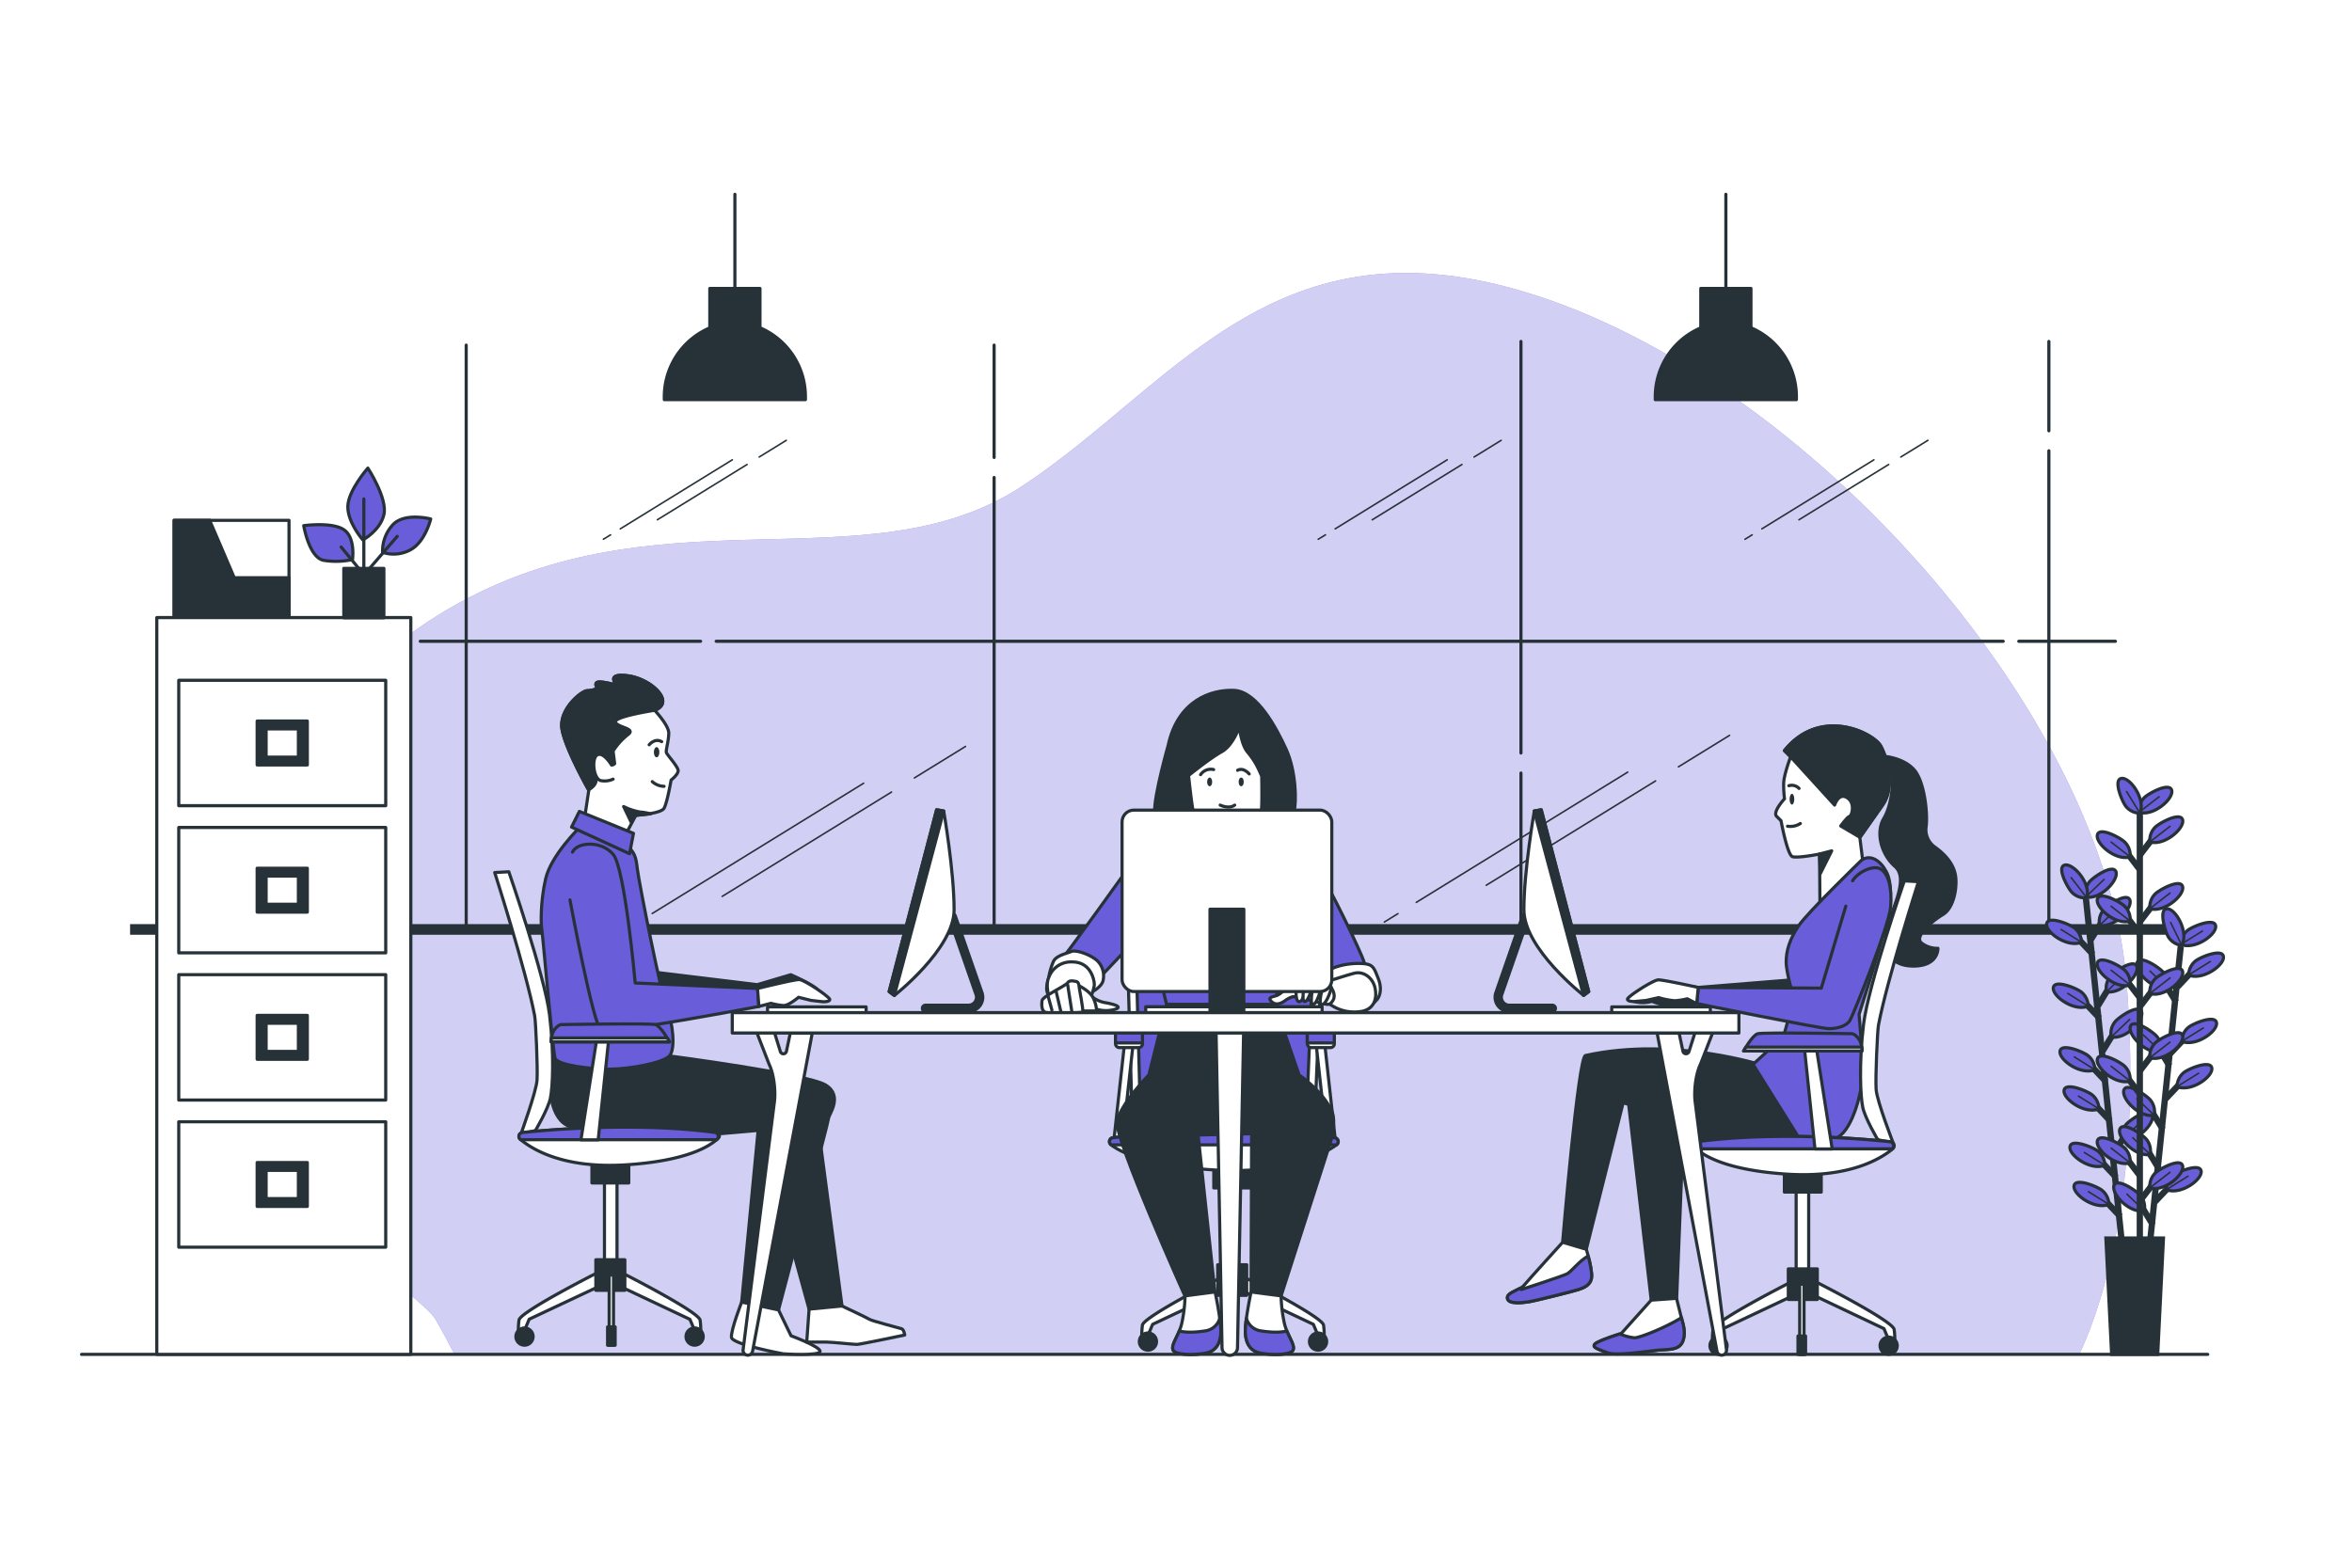 <svg class="animated" id="freepik_stories-shared-workspace" xmlns="http://www.w3.org/2000/svg" viewBox="0 0 750 500" version="1.1" xmlns:xlink="http://www.w3.org/1999/xlink" xmlns:svgjs="http://svgjs.com/svgjs"><style>svg#freepik_stories-shared-workspace:not(.animated) .animable {opacity: 0;}svg#freepik_stories-shared-workspace.animated #freepik--Lamps--inject-2 {animation: 1s 1 forwards cubic-bezier(.36,-0.01,.5,1.38) slideUp,3s Infinite  linear wind;animation-delay: 0s,1s;}svg#freepik_stories-shared-workspace.animated #freepik--Plant--inject-2 {animation: 1.5s Infinite  linear wind;animation-delay: 0s;}            @keyframes slideUp {                0% {                    opacity: 0;                    transform: translateY(30px);                }                100% {                    opacity: 1;                    transform: inherit;                }            }                    @keyframes wind {                0% {                    transform: rotate( 0deg );                }                25% {                    transform: rotate( 1deg );                }                75% {                    transform: rotate( -1deg );                }            }        </style><g id="freepik--background-simple--inject-2" class="animable" style="transform-origin: 378.693px 259.532px;"><path d="M139,421c2.21,3.87,4.42,8,5.95,11H663c4.4-9,21.07-48.56,15-120-7-82-96-185-183-216s-119,26-169,59-118-1-186,41S68,319,90,361,135,414,139,421Z" style="fill: #695DD9; transform-origin: 378.693px 259.532px;" id="el64a6br1m7zj" class="animable"></path><g id="el466wmv3odzj"><path d="M139,421c2.21,3.87,4.42,8,5.95,11H663c4.4-9,21.07-48.56,15-120-7-82-96-185-183-216s-119,26-169,59-118-1-186,41S68,319,90,361,135,414,139,421Z" style="fill: rgb(255, 255, 255); opacity: 0.7; transform-origin: 378.693px 259.532px;" class="animable" id="elpbseet98sv"></path></g></g><g id="freepik--Window--inject-2" class="animable" style="transform-origin: 366.055px 203.515px;"><rect x="41.48" y="294.74" width="649.15" height="3.39" style="fill: rgb(38, 50, 56); transform-origin: 366.055px 296.435px;" id="el141ck9d2ays9" class="animable"></rect><line x1="485" y1="240.17" x2="485" y2="108.9" style="fill: none; stroke: rgb(38, 50, 56); stroke-linecap: round; stroke-linejoin: round; transform-origin: 485px 174.535px;" id="el908pmh2gfi8" class="animable"></line><line x1="485" y1="296.74" x2="485" y2="246.55" style="fill: none; stroke: rgb(38, 50, 56); stroke-linecap: round; stroke-linejoin: round; transform-origin: 485px 271.645px;" id="elbuj5w14a74v" class="animable"></line><line x1="317" y1="145.9" x2="317" y2="110.07" style="fill: none; stroke: rgb(38, 50, 56); stroke-linecap: round; stroke-linejoin: round; transform-origin: 317px 127.985px;" id="eluhlqyiqqwaa" class="animable"></line><line x1="317" y1="296.74" x2="317" y2="152.28" style="fill: none; stroke: rgb(38, 50, 56); stroke-linecap: round; stroke-linejoin: round; transform-origin: 317px 224.51px;" id="el3nj1z6188ww" class="animable"></line><line x1="653.34" y1="137.4" x2="653.34" y2="108.9" style="fill: none; stroke: rgb(38, 50, 56); stroke-linecap: round; stroke-linejoin: round; transform-origin: 653.34px 123.15px;" id="elbuemems81g" class="animable"></line><line x1="653.34" y1="296.74" x2="653.34" y2="143.77" style="fill: none; stroke: rgb(38, 50, 56); stroke-linecap: round; stroke-linejoin: round; transform-origin: 653.34px 220.255px;" id="el445ufp4kyiy" class="animable"></line><line x1="148.66" y1="296.74" x2="148.66" y2="110.07" style="fill: none; stroke: rgb(38, 50, 56); stroke-linecap: round; stroke-linejoin: round; transform-origin: 148.66px 203.405px;" id="el8epvdr66ew2" class="animable"></line><line x1="643.74" y1="204.53" x2="674.57" y2="204.53" style="fill: none; stroke: rgb(38, 50, 56); stroke-linecap: round; stroke-linejoin: round; transform-origin: 659.155px 204.53px;" id="el9svkvz3g39f" class="animable"></line><line x1="228.37" y1="204.53" x2="638.78" y2="204.53" style="fill: none; stroke: rgb(38, 50, 56); stroke-linecap: round; stroke-linejoin: round; transform-origin: 433.575px 204.53px;" id="elfi0qhj70i68" class="animable"></line><line x1="134" y1="204.53" x2="223.41" y2="204.53" style="fill: none; stroke: rgb(38, 50, 56); stroke-linecap: round; stroke-linejoin: round; transform-origin: 178.705px 204.53px;" id="elg2lqtye0eys" class="animable"></line><line x1="422.66" y1="170.58" x2="420.35" y2="171.99" style="fill: none; stroke: rgb(38, 50, 56); stroke-linecap: round; stroke-linejoin: round; stroke-width: 0.5px; transform-origin: 421.505px 171.285px;" id="elhrqisq9b44c" class="animable"></line><line x1="461.48" y1="146.65" x2="425.75" y2="168.67" style="fill: none; stroke: rgb(38, 50, 56); stroke-linecap: round; stroke-linejoin: round; stroke-width: 0.5px; transform-origin: 443.615px 157.66px;" id="elshrjjme2l6d" class="animable"></line><line x1="466.19" y1="148.14" x2="437.57" y2="165.78" style="fill: none; stroke: rgb(38, 50, 56); stroke-linecap: round; stroke-linejoin: round; stroke-width: 0.5px; transform-origin: 451.88px 156.96px;" id="el3jpwtshqce6" class="animable"></line><line x1="478.69" y1="140.44" x2="470.05" y2="145.76" style="fill: none; stroke: rgb(38, 50, 56); stroke-linecap: round; stroke-linejoin: round; stroke-width: 0.5px; transform-origin: 474.37px 143.1px;" id="elj1skpks2qr" class="animable"></line><line x1="194.7" y1="170.58" x2="192.4" y2="171.99" style="fill: none; stroke: rgb(38, 50, 56); stroke-linecap: round; stroke-linejoin: round; stroke-width: 0.5px; transform-origin: 193.55px 171.285px;" id="eltyaq8jeli4s" class="animable"></line><line x1="233.52" y1="146.65" x2="197.79" y2="168.67" style="fill: none; stroke: rgb(38, 50, 56); stroke-linecap: round; stroke-linejoin: round; stroke-width: 0.5px; transform-origin: 215.655px 157.66px;" id="elmv8yydrr1x" class="animable"></line><line x1="238.23" y1="148.14" x2="209.61" y2="165.78" style="fill: none; stroke: rgb(38, 50, 56); stroke-linecap: round; stroke-linejoin: round; stroke-width: 0.5px; transform-origin: 223.92px 156.96px;" id="el1wmblmj3r8u" class="animable"></line><line x1="250.73" y1="140.44" x2="242.09" y2="145.76" style="fill: none; stroke: rgb(38, 50, 56); stroke-linecap: round; stroke-linejoin: round; stroke-width: 0.5px; transform-origin: 246.41px 143.1px;" id="elw1ps2vbjq4" class="animable"></line><line x1="558.73" y1="170.58" x2="556.43" y2="171.99" style="fill: none; stroke: rgb(38, 50, 56); stroke-linecap: round; stroke-linejoin: round; stroke-width: 0.5px; transform-origin: 557.58px 171.285px;" id="ela9dknq6qdwn" class="animable"></line><line x1="597.55" y1="146.65" x2="561.82" y2="168.67" style="fill: none; stroke: rgb(38, 50, 56); stroke-linecap: round; stroke-linejoin: round; stroke-width: 0.5px; transform-origin: 579.685px 157.66px;" id="eljyoljt0lhek" class="animable"></line><line x1="602.26" y1="148.14" x2="573.64" y2="165.78" style="fill: none; stroke: rgb(38, 50, 56); stroke-linecap: round; stroke-linejoin: round; stroke-width: 0.5px; transform-origin: 587.95px 156.96px;" id="elm2776ancfa" class="animable"></line><line x1="614.76" y1="140.44" x2="606.12" y2="145.76" style="fill: none; stroke: rgb(38, 50, 56); stroke-linecap: round; stroke-linejoin: round; stroke-width: 0.5px; transform-origin: 610.44px 143.1px;" id="elj4o2d689uh" class="animable"></line><line x1="275.4" y1="249.8" x2="207.98" y2="291.35" style="fill: none; stroke: rgb(38, 50, 56); stroke-linecap: round; stroke-linejoin: round; stroke-width: 0.5px; transform-origin: 241.69px 270.575px;" id="elg7q6j529crl" class="animable"></line><line x1="284.29" y1="252.61" x2="230.28" y2="285.9" style="fill: none; stroke: rgb(38, 50, 56); stroke-linecap: round; stroke-linejoin: round; stroke-width: 0.5px; transform-origin: 257.285px 269.255px;" id="elarhv5omrdrc" class="animable"></line><line x1="307.88" y1="238.07" x2="291.57" y2="248.12" style="fill: none; stroke: rgb(38, 50, 56); stroke-linecap: round; stroke-linejoin: round; stroke-width: 0.5px; transform-origin: 299.725px 243.095px;" id="elybpd821wdx8" class="animable"></line><line x1="445.78" y1="291.4" x2="441.43" y2="294.08" style="fill: none; stroke: rgb(38, 50, 56); stroke-linecap: round; stroke-linejoin: round; stroke-width: 0.5px; transform-origin: 443.605px 292.74px;" id="el6w560xmuk2v" class="animable"></line><line x1="519.04" y1="246.26" x2="451.62" y2="287.81" style="fill: none; stroke: rgb(38, 50, 56); stroke-linecap: round; stroke-linejoin: round; stroke-width: 0.5px; transform-origin: 485.33px 267.035px;" id="elaatac6ac2a" class="animable"></line><line x1="527.93" y1="249.06" x2="473.92" y2="282.35" style="fill: none; stroke: rgb(38, 50, 56); stroke-linecap: round; stroke-linejoin: round; stroke-width: 0.5px; transform-origin: 500.925px 265.705px;" id="ellnhzzrrunn" class="animable"></line><line x1="551.52" y1="234.53" x2="535.21" y2="244.58" style="fill: none; stroke: rgb(38, 50, 56); stroke-linecap: round; stroke-linejoin: round; stroke-width: 0.5px; transform-origin: 543.365px 239.555px;" id="elxtm1n6cs8q" class="animable"></line></g><g id="freepik--Lamps--inject-2" class="animable" style="transform-origin: 392.33px 94.715px;"><path d="M242.34,104.54V92h-16v12.57a23.9,23.9,0,0,0-14.51,22.34c0,.18,0,.37,0,.55h45c0-.18,0-.37,0-.55A23.89,23.89,0,0,0,242.34,104.54Z" style="fill: rgb(38, 50, 56); stroke: rgb(38, 50, 56); stroke-linecap: round; stroke-linejoin: round; transform-origin: 234.33px 109.73px;" id="elzlz50ln592c" class="animable"></path><line x1="234.34" y1="91.97" x2="234.34" y2="61.97" style="fill: none; stroke: rgb(38, 50, 56); stroke-linecap: round; stroke-linejoin: round; transform-origin: 234.34px 76.97px;" id="elro0fgewpjzm" class="animable"></line><path d="M558.34,104.54V92h-16v12.57a23.9,23.9,0,0,0-14.51,22.34c0,.18,0,.37,0,.55h45c0-.18,0-.37,0-.55A23.89,23.89,0,0,0,558.34,104.54Z" style="fill: rgb(38, 50, 56); stroke: rgb(38, 50, 56); stroke-linecap: round; stroke-linejoin: round; transform-origin: 550.33px 109.73px;" id="eliz6hz29nov" class="animable"></path><line x1="550.34" y1="91.97" x2="550.34" y2="61.97" style="fill: none; stroke: rgb(38, 50, 56); stroke-linecap: round; stroke-linejoin: round; transform-origin: 550.34px 76.97px;" id="elauh3kw88266" class="animable"></line></g><g id="freepik--Floor--inject-2" class="animable" style="transform-origin: 365px 431.97px;"><line x1="26" y1="431.97" x2="704" y2="431.97" style="fill: none; stroke: rgb(38, 50, 56); stroke-linecap: round; stroke-linejoin: round; transform-origin: 365px 431.97px;" id="elnl7fsl7ywx" class="animable"></line></g><g id="freepik--Plant--inject-2" class="animable" style="transform-origin: 680.825px 340.114px;"><line x1="665.17" y1="286.71" x2="676.63" y2="396.5" style="fill: none; stroke: rgb(38, 50, 56); stroke-miterlimit: 10; stroke-width: 2px; transform-origin: 670.9px 341.605px;" id="elel8xhanpq5p" class="animable"></line><line x1="674.78" y1="375.49" x2="669.59" y2="370" style="fill: none; stroke: rgb(38, 50, 56); stroke-miterlimit: 10; stroke-width: 2px; transform-origin: 672.185px 372.745px;" id="else4098ku9ca" class="animable"></line><path d="M671.17,371.65a5.88,5.88,0,0,0-2.07-4.41c-1.33-1.19-8.35-4.14-9-1.67C659.36,368.26,666.54,373.54,671.17,371.65Z" style="fill: #695DD9; stroke: rgb(38, 50, 56); stroke-miterlimit: 10; transform-origin: 665.608px 368.331px;" id="elfctjfbyg1g4" class="animable"></path><line x1="671.17" y1="371.65" x2="664.49" y2="367.48" style="fill: none; stroke: rgb(38, 50, 56); stroke-miterlimit: 10; stroke-width: 0.5px; transform-origin: 667.83px 369.565px;" id="elty351v7v0hg" class="animable"></line><line x1="676.09" y1="387.97" x2="670.89" y2="382.49" style="fill: none; stroke: rgb(38, 50, 56); stroke-miterlimit: 10; stroke-width: 2px; transform-origin: 673.49px 385.23px;" id="eld4r9qes1vsd" class="animable"></line><path d="M672.47,384.13a5.86,5.86,0,0,0-2.07-4.4c-1.33-1.19-8.35-4.15-9-1.67C660.66,380.74,667.85,386,672.47,384.13Z" style="fill: #695DD9; stroke: rgb(38, 50, 56); stroke-miterlimit: 10; transform-origin: 666.909px 380.811px;" id="elo0ep5oacuk" class="animable"></path><line x1="672.47" y1="384.13" x2="665.79" y2="379.97" style="fill: none; stroke: rgb(38, 50, 56); stroke-miterlimit: 10; stroke-width: 0.5px; transform-origin: 669.13px 382.05px;" id="el06lofyfyene" class="animable"></line><line x1="671.6" y1="345.02" x2="666.41" y2="339.53" style="fill: none; stroke: rgb(38, 50, 56); stroke-miterlimit: 10; stroke-width: 2px; transform-origin: 669.005px 342.275px;" id="elwpkx5mrh4m9" class="animable"></line><path d="M668,341.18a5.88,5.88,0,0,0-2.07-4.41c-1.33-1.19-8.35-4.14-9-1.67C656.18,337.79,663.36,343.07,668,341.18Z" style="fill: #695DD9; stroke: rgb(38, 50, 56); stroke-miterlimit: 10; transform-origin: 662.438px 337.861px;" id="eloj9ocs6jnq" class="animable"></path><line x1="667.99" y1="341.18" x2="661.31" y2="337.02" style="fill: none; stroke: rgb(38, 50, 56); stroke-miterlimit: 10; stroke-width: 0.5px; transform-origin: 664.65px 339.1px;" id="elqd1xuuv56g7" class="animable"></line><line x1="672.91" y1="357.51" x2="667.71" y2="352.02" style="fill: none; stroke: rgb(38, 50, 56); stroke-miterlimit: 10; stroke-width: 2px; transform-origin: 670.31px 354.765px;" id="el30lbj6f7dhn" class="animable"></line><path d="M669.29,353.66a5.86,5.86,0,0,0-2.07-4.4c-1.33-1.19-8.35-4.14-9-1.67C657.48,350.27,664.67,355.55,669.29,353.66Z" style="fill: #695DD9; stroke: rgb(38, 50, 56); stroke-miterlimit: 10; transform-origin: 663.729px 350.346px;" id="elfrhhhemc7ti" class="animable"></path><line x1="669.29" y1="353.66" x2="662.61" y2="349.5" style="fill: none; stroke: rgb(38, 50, 56); stroke-miterlimit: 10; stroke-width: 0.5px; transform-origin: 665.95px 351.58px;" id="elzlgqo7xv6d" class="animable"></line><line x1="669.49" y1="324.74" x2="664.29" y2="319.25" style="fill: none; stroke: rgb(38, 50, 56); stroke-miterlimit: 10; stroke-width: 2px; transform-origin: 666.89px 321.995px;" id="el565tumv0xwh" class="animable"></line><path d="M665.87,320.9a5.88,5.88,0,0,0-2.07-4.41c-1.33-1.19-8.35-4.14-9-1.67C654.06,317.51,661.25,322.78,665.87,320.9Z" style="fill: #695DD9; stroke: rgb(38, 50, 56); stroke-miterlimit: 10; transform-origin: 660.309px 317.579px;" id="el7aam6q5c2h5" class="animable"></path><line x1="665.87" y1="320.9" x2="659.19" y2="316.73" style="fill: none; stroke: rgb(38, 50, 56); stroke-miterlimit: 10; stroke-width: 0.5px; transform-origin: 662.53px 318.815px;" id="elgvkvlqa91p4" class="animable"></line><line x1="667.36" y1="304.37" x2="662.17" y2="298.88" style="fill: none; stroke: rgb(38, 50, 56); stroke-miterlimit: 10; stroke-width: 2px; transform-origin: 664.765px 301.625px;" id="elvjifcdpc2qs" class="animable"></line><path d="M663.75,300.52a5.91,5.91,0,0,0-2.07-4.4c-1.34-1.19-8.35-4.14-9-1.67C651.94,297.13,659.12,302.41,663.75,300.52Z" style="fill: #695DD9; stroke: rgb(38, 50, 56); stroke-miterlimit: 10; transform-origin: 658.189px 297.206px;" id="elzxtx3zlesaf" class="animable"></path><line x1="663.75" y1="300.52" x2="657.07" y2="296.36" style="fill: none; stroke: rgb(38, 50, 56); stroke-miterlimit: 10; stroke-width: 0.5px; transform-origin: 660.41px 298.44px;" id="eldi4zavjanzt" class="animable"></line><line x1="673.91" y1="368.1" x2="677.86" y2="361.66" style="fill: none; stroke: rgb(38, 50, 56); stroke-miterlimit: 10; stroke-width: 2px; transform-origin: 675.885px 364.88px;" id="el82czyjbi1fj" class="animable"></line><path d="M676.66,363.59a5.85,5.85,0,0,1,1.11-4.73c1.06-1.44,7.31-5.78,8.48-3.5C687.51,357.84,681.57,364.49,676.66,363.59Z" style="fill: #695DD9; stroke: rgb(38, 50, 56); stroke-miterlimit: 10; transform-origin: 681.484px 359.192px;" id="elnbefdfpnbl" class="animable"></path><line x1="676.66" y1="363.59" x2="682.67" y2="357.85" style="fill: none; stroke: rgb(38, 50, 56); stroke-miterlimit: 10; stroke-width: 0.5px; transform-origin: 679.665px 360.72px;" id="elkqy0fx43c0g" class="animable"></line><line x1="670.48" y1="335.24" x2="674.43" y2="328.8" style="fill: none; stroke: rgb(38, 50, 56); stroke-miterlimit: 10; stroke-width: 2px; transform-origin: 672.455px 332.02px;" id="ell217d7teo7b" class="animable"></line><path d="M673.23,330.74a5.87,5.87,0,0,1,1.11-4.74c1.06-1.44,7.31-5.78,8.48-3.5C684.08,325,678.14,331.63,673.23,330.74Z" style="fill: #695DD9; stroke: rgb(38, 50, 56); stroke-miterlimit: 10; transform-origin: 678.054px 326.336px;" id="elymodhoitf2t" class="animable"></path><line x1="673.23" y1="330.74" x2="679.24" y2="324.99" style="fill: none; stroke: rgb(38, 50, 56); stroke-miterlimit: 10; stroke-width: 0.5px; transform-origin: 676.235px 327.865px;" id="el732c3krwjx5" class="animable"></line><line x1="668.98" y1="320.8" x2="672.92" y2="314.36" style="fill: none; stroke: rgb(38, 50, 56); stroke-miterlimit: 10; stroke-width: 2px; transform-origin: 670.95px 317.58px;" id="el2m4pd05c608" class="animable"></line><path d="M671.72,316.3a5.87,5.87,0,0,1,1.11-4.74c1.06-1.44,7.32-5.78,8.48-3.5C682.57,310.54,676.64,317.19,671.72,316.3Z" style="fill: #695DD9; stroke: rgb(38, 50, 56); stroke-miterlimit: 10; transform-origin: 676.544px 311.896px;" id="elul2po1tqja" class="animable"></path><line x1="671.72" y1="316.3" x2="677.74" y2="310.55" style="fill: none; stroke: rgb(38, 50, 56); stroke-miterlimit: 10; stroke-width: 0.5px; transform-origin: 674.73px 313.425px;" id="eloii7nvsxmk" class="animable"></line><line x1="666.77" y1="299.64" x2="670.72" y2="293.2" style="fill: none; stroke: rgb(38, 50, 56); stroke-miterlimit: 10; stroke-width: 2px; transform-origin: 668.745px 296.42px;" id="elyyahsj935w" class="animable"></line><path d="M669.51,295.13a5.88,5.88,0,0,1,1.11-4.74c1.06-1.44,7.32-5.78,8.48-3.5C680.36,289.38,674.43,296,669.51,295.13Z" style="fill: #695DD9; stroke: rgb(38, 50, 56); stroke-miterlimit: 10; transform-origin: 674.334px 290.724px;" id="elc3w5k37rp1q" class="animable"></path><line x1="669.51" y1="295.13" x2="675.53" y2="289.38" style="fill: none; stroke: rgb(38, 50, 56); stroke-miterlimit: 10; stroke-width: 0.5px; transform-origin: 672.52px 292.255px;" id="eld24szvsmx3r" class="animable"></line><path d="M665.08,286.1a5.88,5.88,0,0,1,1.11-4.74c1.06-1.44,7.31-5.77,8.48-3.49C675.93,280.35,670,287,665.08,286.1Z" style="fill: #695DD9; stroke: rgb(38, 50, 56); stroke-miterlimit: 10; transform-origin: 669.904px 281.701px;" id="elfvdforg8i1p" class="animable"></path><line x1="665.08" y1="286.1" x2="671.09" y2="280.35" style="fill: none; stroke: rgb(38, 50, 56); stroke-miterlimit: 10; stroke-width: 0.5px; transform-origin: 668.085px 283.225px;" id="elmbhceto358" class="animable"></line><path d="M665.43,286.35a5.89,5.89,0,0,1-4.6-1.6c-1.32-1.21-5-7.88-2.59-8.8C660.84,275,666.83,281.55,665.43,286.35Z" style="fill: #695DD9; stroke: rgb(38, 50, 56); stroke-miterlimit: 10; transform-origin: 661.54px 281.116px;" id="ely1hdqtwcx" class="animable"></path><line x1="665.43" y1="286.35" x2="660.34" y2="279.76" style="fill: none; stroke: rgb(38, 50, 56); stroke-miterlimit: 10; stroke-width: 0.5px; transform-origin: 662.885px 283.055px;" id="elgvxpnjsdj2" class="animable"></line><line x1="695.39" y1="301.83" x2="684" y2="411.63" style="fill: none; stroke: rgb(38, 50, 56); stroke-miterlimit: 10; stroke-width: 2px; transform-origin: 689.695px 356.73px;" id="ela5l4xvbbg7h" class="animable"></line><line x1="686.52" y1="390.68" x2="682.57" y2="384.25" style="fill: none; stroke: rgb(38, 50, 56); stroke-miterlimit: 10; stroke-width: 2px; transform-origin: 684.545px 387.465px;" id="elcgyw5i0sslk" class="animable"></line><path d="M683.77,386.18a5.88,5.88,0,0,0-1.11-4.74c-1.06-1.44-7.32-5.77-8.48-3.49C672.92,380.43,678.86,387.08,683.77,386.18Z" style="fill: #695DD9; stroke: rgb(38, 50, 56); stroke-miterlimit: 10; transform-origin: 678.946px 381.781px;" id="elg2xpq3q8jn" class="animable"></path><line x1="683.77" y1="386.18" x2="678.09" y2="380.73" style="fill: none; stroke: rgb(38, 50, 56); stroke-miterlimit: 10; stroke-width: 0.5px; transform-origin: 680.93px 383.455px;" id="el5wrwf4cog9" class="animable"></line><line x1="689.68" y1="360.21" x2="685.73" y2="353.78" style="fill: none; stroke: rgb(38, 50, 56); stroke-miterlimit: 10; stroke-width: 2px; transform-origin: 687.705px 356.995px;" id="el1hkn6a51kak" class="animable"></line><path d="M686.93,355.71a5.88,5.88,0,0,0-1.11-4.74c-1.06-1.44-7.32-5.77-8.48-3.49C676.08,350,682,356.61,686.93,355.71Z" style="fill: #695DD9; stroke: rgb(38, 50, 56); stroke-miterlimit: 10; transform-origin: 682.106px 351.311px;" id="elpjpwhvrnbyn" class="animable"></path><line x1="686.93" y1="355.71" x2="681.25" y2="350.26" style="fill: none; stroke: rgb(38, 50, 56); stroke-miterlimit: 10; stroke-width: 0.5px; transform-origin: 684.09px 352.985px;" id="el74djgnx8rzu" class="animable"></line><line x1="688.39" y1="372.7" x2="684.43" y2="366.26" style="fill: none; stroke: rgb(38, 50, 56); stroke-miterlimit: 10; stroke-width: 2px; transform-origin: 686.41px 369.48px;" id="eldnys3mgerb7" class="animable"></line><path d="M685.64,368.2a5.9,5.9,0,0,0-1.12-4.74c-1.06-1.44-7.32-5.77-8.48-3.49C674.78,362.45,680.72,369.09,685.64,368.2Z" style="fill: #695DD9; stroke: rgb(38, 50, 56); stroke-miterlimit: 10; transform-origin: 680.809px 363.8px;" id="el3p3w0wynxwy" class="animable"></path><line x1="685.64" y1="368.2" x2="679.96" y2="362.75" style="fill: none; stroke: rgb(38, 50, 56); stroke-miterlimit: 10; stroke-width: 0.5px; transform-origin: 682.8px 365.475px;" id="elau0kqn0u2mg" class="animable"></line><line x1="691.79" y1="339.93" x2="687.83" y2="333.49" style="fill: none; stroke: rgb(38, 50, 56); stroke-miterlimit: 10; stroke-width: 2px; transform-origin: 689.81px 336.71px;" id="elbmnqrrgoot" class="animable"></line><path d="M689,335.43a5.9,5.9,0,0,0-1.12-4.74c-1.06-1.44-7.32-5.77-8.48-3.49C678.18,329.68,684.12,336.32,689,335.43Z" style="fill: #695DD9; stroke: rgb(38, 50, 56); stroke-miterlimit: 10; transform-origin: 684.174px 331.03px;" id="el33b9ptucxd3" class="animable"></path><line x1="689.04" y1="335.43" x2="683.36" y2="329.98" style="fill: none; stroke: rgb(38, 50, 56); stroke-miterlimit: 10; stroke-width: 0.5px; transform-origin: 686.2px 332.705px;" id="elmkqql8wtre" class="animable"></line><line x1="693.9" y1="319.56" x2="689.95" y2="313.12" style="fill: none; stroke: rgb(38, 50, 56); stroke-miterlimit: 10; stroke-width: 2px; transform-origin: 691.925px 316.34px;" id="elxib7yyvqay" class="animable"></line><path d="M691.15,315.05a5.85,5.85,0,0,0-1.11-4.73c-1.06-1.44-7.32-5.78-8.48-3.5C680.3,309.31,686.24,316,691.15,315.05Z" style="fill: #695DD9; stroke: rgb(38, 50, 56); stroke-miterlimit: 10; transform-origin: 686.326px 310.656px;" id="elm6hpjkffg5" class="animable"></path><line x1="691.15" y1="315.05" x2="685.47" y2="309.6" style="fill: none; stroke: rgb(38, 50, 56); stroke-miterlimit: 10; stroke-width: 0.5px; transform-origin: 688.31px 312.325px;" id="el0w65bemt1tj" class="animable"></line><line x1="687.19" y1="383.28" x2="692.38" y2="377.79" style="fill: none; stroke: rgb(38, 50, 56); stroke-miterlimit: 10; stroke-width: 2px; transform-origin: 689.785px 380.535px;" id="elghy26a0h86d" class="animable"></line><path d="M690.8,379.43a5.89,5.89,0,0,1,2.06-4.41c1.34-1.19,8.35-4.14,9-1.67C702.61,376,695.43,381.32,690.8,379.43Z" style="fill: #695DD9; stroke: rgb(38, 50, 56); stroke-miterlimit: 10; transform-origin: 696.357px 376.11px;" id="elti5ipg2dwnb" class="animable"></path><line x1="690.8" y1="379.43" x2="697.87" y2="375.04" style="fill: none; stroke: rgb(38, 50, 56); stroke-miterlimit: 10; stroke-width: 0.5px; transform-origin: 694.335px 377.235px;" id="el35skvio7axz" class="animable"></line><line x1="690.6" y1="350.42" x2="695.79" y2="344.93" style="fill: none; stroke: rgb(38, 50, 56); stroke-miterlimit: 10; stroke-width: 2px; transform-origin: 693.195px 347.675px;" id="elxgjvreqg3k9" class="animable"></line><path d="M694.21,346.57a5.9,5.9,0,0,1,2.06-4.41c1.34-1.19,8.35-4.14,9-1.67C706,343.18,698.84,348.46,694.21,346.57Z" style="fill: #695DD9; stroke: rgb(38, 50, 56); stroke-miterlimit: 10; transform-origin: 699.766px 343.251px;" id="elftucgpq6r06" class="animable"></path><line x1="694.21" y1="346.57" x2="701.28" y2="342.18" style="fill: none; stroke: rgb(38, 50, 56); stroke-miterlimit: 10; stroke-width: 0.5px; transform-origin: 697.745px 344.375px;" id="elp9n2hfqfq3i" class="animable"></line><line x1="692.09" y1="335.98" x2="697.28" y2="330.49" style="fill: none; stroke: rgb(38, 50, 56); stroke-miterlimit: 10; stroke-width: 2px; transform-origin: 694.685px 333.235px;" id="elgtl253zzq8w" class="animable"></line><path d="M695.71,332.13a5.89,5.89,0,0,1,2.06-4.41c1.34-1.19,8.35-4.14,9-1.67C707.51,328.74,700.33,334,695.71,332.13Z" style="fill: #695DD9; stroke: rgb(38, 50, 56); stroke-miterlimit: 10; transform-origin: 701.267px 328.808px;" id="elvx0a61boj2" class="animable"></path><line x1="695.71" y1="332.13" x2="702.78" y2="327.74" style="fill: none; stroke: rgb(38, 50, 56); stroke-miterlimit: 10; stroke-width: 0.5px; transform-origin: 699.245px 329.935px;" id="eliu3y0weygx" class="animable"></line><line x1="694.29" y1="314.81" x2="699.48" y2="309.32" style="fill: none; stroke: rgb(38, 50, 56); stroke-miterlimit: 10; stroke-width: 2px; transform-origin: 696.885px 312.065px;" id="el9lpa5exonrk" class="animable"></line><path d="M697.9,311a5.89,5.89,0,0,1,2.07-4.41c1.33-1.19,8.35-4.14,9-1.67C709.71,307.57,702.53,312.85,697.9,311Z" style="fill: #695DD9; stroke: rgb(38, 50, 56); stroke-miterlimit: 10; transform-origin: 703.462px 307.674px;" id="elzxmayvxoiqm" class="animable"></path><line x1="697.9" y1="310.96" x2="704.97" y2="306.57" style="fill: none; stroke: rgb(38, 50, 56); stroke-miterlimit: 10; stroke-width: 0.5px; transform-origin: 701.435px 308.765px;" id="elo04ebpxvq8g" class="animable"></line><path d="M695.42,301.21a5.86,5.86,0,0,1,2.07-4.4c1.33-1.19,8.35-4.15,9-1.68C707.23,297.82,700.05,303.1,695.42,301.21Z" style="fill: #695DD9; stroke: rgb(38, 50, 56); stroke-miterlimit: 10; transform-origin: 700.981px 297.892px;" id="elutovz7vgmzf" class="animable"></path><line x1="695.42" y1="301.21" x2="702.49" y2="296.83" style="fill: none; stroke: rgb(38, 50, 56); stroke-miterlimit: 10; stroke-width: 0.5px; transform-origin: 698.955px 299.02px;" id="elldxit9cg9kl" class="animable"></line><path d="M695.71,301.53a5.9,5.9,0,0,1-4.16-2.52c-1-1.45-3.25-8.73-.72-9.14C693.57,289.43,698.08,297.13,695.71,301.53Z" style="fill: #695DD9; stroke: rgb(38, 50, 56); stroke-miterlimit: 10; transform-origin: 693.023px 295.691px;" id="eli6mn8par5" class="animable"></path><line x1="695.71" y1="301.53" x2="692.09" y2="294.04" style="fill: none; stroke: rgb(38, 50, 56); stroke-miterlimit: 10; stroke-width: 0.5px; transform-origin: 693.9px 297.785px;" id="el55hz74spnia" class="animable"></line><line x1="682.34" y1="257.12" x2="682.34" y2="395.96" style="fill: none; stroke: rgb(38, 50, 56); stroke-miterlimit: 10; stroke-width: 2px; transform-origin: 682.34px 326.54px;" id="el7hq6epiie2k" class="animable"></line><line x1="682.45" y1="375.09" x2="677.85" y2="369.09" style="fill: none; stroke: rgb(38, 50, 56); stroke-miterlimit: 10; stroke-width: 2px; transform-origin: 680.15px 372.09px;" id="elb3f6uz3t0p" class="animable"></line><path d="M679.25,370.89a5.89,5.89,0,0,0-1.6-4.6c-1.2-1.32-7.87-5-8.79-2.59C667.86,366.29,674.45,372.29,679.25,370.89Z" style="fill: #695DD9; stroke: rgb(38, 50, 56); stroke-miterlimit: 10; transform-origin: 674.016px 367px;" id="eldcj7u7fo0lh" class="animable"></path><line x1="679.25" y1="370.89" x2="673.04" y2="366.06" style="fill: none; stroke: rgb(38, 50, 56); stroke-miterlimit: 10; stroke-width: 0.5px; transform-origin: 676.145px 368.475px;" id="elyqzpl9y1az" class="animable"></line><line x1="682.45" y1="349" x2="677.85" y2="343" style="fill: none; stroke: rgb(38, 50, 56); stroke-miterlimit: 10; stroke-width: 2px; transform-origin: 680.15px 346px;" id="elhk7hol5lbq" class="animable"></line><path d="M679.25,344.8a5.89,5.89,0,0,0-1.6-4.6c-1.2-1.32-7.87-5-8.79-2.6C667.86,340.2,674.45,346.2,679.25,344.8Z" style="fill: #695DD9; stroke: rgb(38, 50, 56); stroke-miterlimit: 10; transform-origin: 674.016px 340.907px;" id="elnn9jqvkisek" class="animable"></path><line x1="679.25" y1="344.8" x2="673.04" y2="339.97" style="fill: none; stroke: rgb(38, 50, 56); stroke-miterlimit: 10; stroke-width: 0.5px; transform-origin: 676.145px 342.385px;" id="el8txyxhctrqd" class="animable"></line><line x1="682.45" y1="318.36" x2="677.85" y2="312.37" style="fill: none; stroke: rgb(38, 50, 56); stroke-miterlimit: 10; stroke-width: 2px; transform-origin: 680.15px 315.365px;" id="elt9dkt1k5nbk" class="animable"></line><path d="M679.25,314.17a5.89,5.89,0,0,0-1.6-4.6c-1.2-1.32-7.87-5-8.79-2.6C667.86,309.57,674.45,315.56,679.25,314.17Z" style="fill: #695DD9; stroke: rgb(38, 50, 56); stroke-miterlimit: 10; transform-origin: 674.017px 310.276px;" id="elm1os1ngfr9c" class="animable"></path><line x1="679.25" y1="314.17" x2="673.04" y2="309.33" style="fill: none; stroke: rgb(38, 50, 56); stroke-miterlimit: 10; stroke-width: 0.5px; transform-origin: 676.145px 311.75px;" id="elxlelck4wkkr" class="animable"></line><line x1="682.45" y1="297.97" x2="677.85" y2="291.97" style="fill: none; stroke: rgb(38, 50, 56); stroke-miterlimit: 10; stroke-width: 2px; transform-origin: 680.15px 294.97px;" id="elv5yxybxa4a" class="animable"></line><path d="M679.25,293.77a5.86,5.86,0,0,0-1.6-4.59c-1.2-1.33-7.87-5-8.79-2.6C667.86,289.18,674.45,295.17,679.25,293.77Z" style="fill: #695DD9; stroke: rgb(38, 50, 56); stroke-miterlimit: 10; transform-origin: 674.017px 289.882px;" id="elotv9w9q2qm" class="animable"></path><line x1="679.25" y1="293.77" x2="673.04" y2="288.94" style="fill: none; stroke: rgb(38, 50, 56); stroke-miterlimit: 10; stroke-width: 0.5px; transform-origin: 676.145px 291.355px;" id="elv4q7jd15s3k" class="animable"></line><line x1="682.45" y1="277.49" x2="677.85" y2="271.49" style="fill: none; stroke: rgb(38, 50, 56); stroke-miterlimit: 10; stroke-width: 2px; transform-origin: 680.15px 274.49px;" id="elgy8q849gddl" class="animable"></line><path d="M679.25,273.29a5.89,5.89,0,0,0-1.6-4.6c-1.2-1.32-7.87-5-8.79-2.59C667.86,268.69,674.45,274.69,679.25,273.29Z" style="fill: #695DD9; stroke: rgb(38, 50, 56); stroke-miterlimit: 10; transform-origin: 674.016px 269.4px;" id="el8horr3r1ub" class="animable"></path><line x1="679.25" y1="273.29" x2="673.04" y2="268.46" style="fill: none; stroke: rgb(38, 50, 56); stroke-miterlimit: 10; stroke-width: 0.5px; transform-origin: 676.145px 270.875px;" id="elq46g31dovr9" class="animable"></line><line x1="682.35" y1="383.06" x2="686.94" y2="377.06" style="fill: none; stroke: rgb(38, 50, 56); stroke-miterlimit: 10; stroke-width: 2px; transform-origin: 684.645px 380.06px;" id="el65a3l6fcg43" class="animable"></line><path d="M685.54,378.86a5.89,5.89,0,0,1,1.6-4.6c1.21-1.32,7.88-5,8.8-2.6C696.94,374.26,690.34,380.26,685.54,378.86Z" style="fill: #695DD9; stroke: rgb(38, 50, 56); stroke-miterlimit: 10; transform-origin: 690.778px 374.967px;" id="el33fsso9yeg" class="animable"></path><line x1="685.54" y1="378.86" x2="692.12" y2="373.77" style="fill: none; stroke: rgb(38, 50, 56); stroke-miterlimit: 10; stroke-width: 0.5px; transform-origin: 688.83px 376.315px;" id="elg6dfbz19kf" class="animable"></line><line x1="682.35" y1="341.56" x2="686.94" y2="335.56" style="fill: none; stroke: rgb(38, 50, 56); stroke-miterlimit: 10; stroke-width: 2px; transform-origin: 684.645px 338.56px;" id="el4upzg9emvzr" class="animable"></line><path d="M685.54,337.36a5.89,5.89,0,0,1,1.6-4.6c1.21-1.32,7.88-5,8.8-2.59C696.94,332.76,690.34,338.76,685.54,337.36Z" style="fill: #695DD9; stroke: rgb(38, 50, 56); stroke-miterlimit: 10; transform-origin: 690.778px 333.47px;" id="el0o8h3bhp6m2o" class="animable"></path><line x1="685.54" y1="337.36" x2="692.12" y2="332.27" style="fill: none; stroke: rgb(38, 50, 56); stroke-miterlimit: 10; stroke-width: 0.5px; transform-origin: 688.83px 334.815px;" id="elxn3zh02urf" class="animable"></line><line x1="682.35" y1="321.08" x2="686.94" y2="315.08" style="fill: none; stroke: rgb(38, 50, 56); stroke-miterlimit: 10; stroke-width: 2px; transform-origin: 684.645px 318.08px;" id="elifyasthcjnq" class="animable"></line><path d="M685.54,316.88a5.89,5.89,0,0,1,1.6-4.6c1.21-1.32,7.88-5,8.8-2.6C696.94,312.28,690.34,318.28,685.54,316.88Z" style="fill: #695DD9; stroke: rgb(38, 50, 56); stroke-miterlimit: 10; transform-origin: 690.778px 312.987px;" id="el0xrofzryspp" class="animable"></path><line x1="685.54" y1="316.88" x2="692.12" y2="311.79" style="fill: none; stroke: rgb(38, 50, 56); stroke-miterlimit: 10; stroke-width: 0.5px; transform-origin: 688.83px 314.335px;" id="elqedog20nitk" class="animable"></line><line x1="682.35" y1="294" x2="686.94" y2="288.01" style="fill: none; stroke: rgb(38, 50, 56); stroke-miterlimit: 10; stroke-width: 2px; transform-origin: 684.645px 291.005px;" id="elbw6i9l9ujkp" class="animable"></line><path d="M685.54,289.81a5.89,5.89,0,0,1,1.6-4.6c1.21-1.32,7.88-5,8.8-2.6C696.94,285.21,690.34,291.21,685.54,289.81Z" style="fill: #695DD9; stroke: rgb(38, 50, 56); stroke-miterlimit: 10; transform-origin: 690.778px 285.917px;" id="eltmoeub0gips" class="animable"></path><line x1="685.54" y1="289.81" x2="692.12" y2="284.71" style="fill: none; stroke: rgb(38, 50, 56); stroke-miterlimit: 10; stroke-width: 0.5px; transform-origin: 688.83px 287.26px;" id="el6dfbhpc47p3" class="animable"></line><line x1="682.35" y1="272.72" x2="686.94" y2="266.73" style="fill: none; stroke: rgb(38, 50, 56); stroke-miterlimit: 10; stroke-width: 2px; transform-origin: 684.645px 269.725px;" id="elp608e8ps21" class="animable"></line><path d="M685.54,268.52a5.87,5.87,0,0,1,1.6-4.59c1.21-1.33,7.88-5,8.8-2.6C696.94,263.93,690.34,269.92,685.54,268.52Z" style="fill: #695DD9; stroke: rgb(38, 50, 56); stroke-miterlimit: 10; transform-origin: 690.778px 264.632px;" id="elq8igg7bfq7d" class="animable"></path><line x1="685.54" y1="268.52" x2="692.12" y2="263.43" style="fill: none; stroke: rgb(38, 50, 56); stroke-miterlimit: 10; stroke-width: 0.5px; transform-origin: 688.83px 265.975px;" id="eli9705b72csr" class="animable"></line><path d="M682.07,259.08a5.87,5.87,0,0,1,1.6-4.59c1.2-1.32,7.87-5,8.79-2.6C693.46,254.49,686.87,260.48,682.07,259.08Z" style="fill: #695DD9; stroke: rgb(38, 50, 56); stroke-miterlimit: 10; transform-origin: 687.304px 255.192px;" id="elpgkfvu5a01b" class="animable"></path><line x1="682.07" y1="259.08" x2="688.65" y2="253.99" style="fill: none; stroke: rgb(38, 50, 56); stroke-miterlimit: 10; stroke-width: 0.5px; transform-origin: 685.36px 256.535px;" id="el3e09dju5e17" class="animable"></line><path d="M682.39,259.37a5.9,5.9,0,0,1-4.4-2.07c-1.19-1.34-4.14-8.36-1.66-9C679,247.56,684.29,254.74,682.39,259.37Z" style="fill: #695DD9; stroke: rgb(38, 50, 56); stroke-miterlimit: 10; transform-origin: 679.08px 253.809px;" id="elyr9t39wbj1j" class="animable"></path><line x1="682.39" y1="259.37" x2="678.02" y2="252.29" style="fill: none; stroke: rgb(38, 50, 56); stroke-miterlimit: 10; stroke-width: 0.5px; transform-origin: 680.205px 255.83px;" id="elawvl0937i5" class="animable"></line><polygon points="688.05 431.98 673.35 431.98 671.51 394.84 689.89 394.84 688.05 431.98" style="fill: rgb(38, 50, 56); stroke: rgb(38, 50, 56); stroke-miterlimit: 10; transform-origin: 680.7px 413.41px;" id="elo6brsmn43a" class="animable"></polygon></g><g id="freepik--file-cabinet--inject-2" class="animable" style="transform-origin: 93.67px 290.63px;"><rect x="50" y="196.97" width="81" height="235" style="fill: rgb(255, 255, 255); stroke: rgb(38, 50, 56); stroke-linecap: round; stroke-linejoin: round; transform-origin: 90.5px 314.47px;" id="elylrl6nk7ods" class="animable"></rect><rect x="57" y="216.97" width="66" height="40" style="fill: rgb(255, 255, 255); stroke: rgb(38, 50, 56); stroke-linecap: round; stroke-linejoin: round; transform-origin: 90px 236.97px;" id="elkgpf0uykbo" class="animable"></rect><rect x="82" y="229.97" width="16" height="14" style="fill: rgb(38, 50, 56); stroke: rgb(38, 50, 56); stroke-linecap: round; stroke-linejoin: round; transform-origin: 90px 236.97px;" id="elzgv7ydccewi" class="animable"></rect><rect x="84.86" y="232.48" width="10.29" height="9" style="fill: rgb(255, 255, 255); stroke: rgb(38, 50, 56); stroke-linecap: round; stroke-linejoin: round; transform-origin: 90.005px 236.98px;" id="elfma83ws4zip" class="animable"></rect><rect x="57" y="263.91" width="66" height="40" style="fill: rgb(255, 255, 255); stroke: rgb(38, 50, 56); stroke-linecap: round; stroke-linejoin: round; transform-origin: 90px 283.91px;" id="elluxu3k6g609" class="animable"></rect><rect x="82" y="276.91" width="16" height="14" style="fill: rgb(38, 50, 56); stroke: rgb(38, 50, 56); stroke-linecap: round; stroke-linejoin: round; transform-origin: 90px 283.91px;" id="eli2jw0syxfbn" class="animable"></rect><rect x="84.86" y="279.41" width="10.29" height="9" style="fill: rgb(255, 255, 255); stroke: rgb(38, 50, 56); stroke-linecap: round; stroke-linejoin: round; transform-origin: 90.005px 283.91px;" id="eln0c5qym0xy" class="animable"></rect><rect x="57" y="310.85" width="66" height="40" style="fill: rgb(255, 255, 255); stroke: rgb(38, 50, 56); stroke-linecap: round; stroke-linejoin: round; transform-origin: 90px 330.85px;" id="elfdddc8hcmg" class="animable"></rect><rect x="82" y="323.85" width="16" height="14" style="fill: rgb(38, 50, 56); stroke: rgb(38, 50, 56); stroke-linecap: round; stroke-linejoin: round; transform-origin: 90px 330.85px;" id="elallkp5vxaor" class="animable"></rect><rect x="84.86" y="326.35" width="10.29" height="9" style="fill: rgb(255, 255, 255); stroke: rgb(38, 50, 56); stroke-linecap: round; stroke-linejoin: round; transform-origin: 90.005px 330.85px;" id="eldo5murpems" class="animable"></rect><rect x="57" y="357.78" width="66" height="40" style="fill: rgb(255, 255, 255); stroke: rgb(38, 50, 56); stroke-linecap: round; stroke-linejoin: round; transform-origin: 90px 377.78px;" id="el93458j2i12s" class="animable"></rect><rect x="82" y="370.78" width="16" height="14" style="fill: rgb(38, 50, 56); stroke: rgb(38, 50, 56); stroke-linecap: round; stroke-linejoin: round; transform-origin: 90px 377.78px;" id="elvjbd2ooqgdn" class="animable"></rect><rect x="84.86" y="373.28" width="10.29" height="9" style="fill: rgb(255, 255, 255); stroke: rgb(38, 50, 56); stroke-linecap: round; stroke-linejoin: round; transform-origin: 90.005px 377.78px;" id="eluh2gb5eq38i" class="animable"></rect><rect x="55.53" y="165.95" width="36.63" height="30.67" style="fill: none; stroke: rgb(38, 50, 56); stroke-linecap: round; stroke-linejoin: round; transform-origin: 73.845px 181.285px;" id="elyfzw3j9vhr" class="animable"></rect><polygon points="92.17 184.26 74.7 184.26 67.03 166.37 66.97 165.95 55.53 165.95 55.53 196.61 92.17 196.61 92.17 184.26" style="fill: rgb(38, 50, 56); stroke: rgb(38, 50, 56); stroke-linecap: round; stroke-linejoin: round; transform-origin: 73.85px 181.28px;" id="elhrlx75hx0te" class="animable"></polygon><rect x="109.63" y="181.28" width="12.78" height="15.76" style="fill: rgb(38, 50, 56); stroke: rgb(38, 50, 56); stroke-linecap: round; stroke-linejoin: round; transform-origin: 116.02px 189.16px;" id="elx65xtju2w7e" class="animable"></rect><path d="M115.7,172.2s5.43-2.85,6.71-8-5.11-14.91-5.11-14.91-6.39,7.24-6.39,12.36S115.7,172.2,115.7,172.2Z" style="fill: #695DD9; stroke: rgb(38, 50, 56); stroke-linecap: round; stroke-linejoin: round; transform-origin: 116.745px 160.745px;" id="el3e8b6futmgd" class="animable"></path><path d="M112.41,178.46s1-7-2.78-9.53-12.78-1.28-12.78-1.28,1.7,10.22,6.39,11.07A24.4,24.4,0,0,0,112.41,178.46Z" style="fill: #695DD9; stroke: rgb(38, 50, 56); stroke-linecap: round; stroke-linejoin: round; transform-origin: 104.69px 173.188px;" id="elp0hdpny48pc" class="animable"></path><path d="M122,176.17a12.3,12.3,0,0,1,3.41-8.95c3.83-3.83,11.93-1.7,11.93-1.7s-1.71,7.24-6.39,9.8A11.25,11.25,0,0,1,122,176.17Z" style="fill: #695DD9; stroke: rgb(38, 50, 56); stroke-linecap: round; stroke-linejoin: round; transform-origin: 129.666px 170.829px;" id="el6152wjbfnlx" class="animable"></path><line x1="114.74" y1="181.71" x2="108.78" y2="174.46" style="fill: none; stroke: rgb(38, 50, 56); stroke-linecap: round; stroke-linejoin: round; transform-origin: 111.76px 178.085px;" id="elplu8ij8zx2j" class="animable"></line><polyline points="116.02 159.13 116.02 183.41 126.67 171.06" style="fill: none; stroke: rgb(38, 50, 56); stroke-linecap: round; stroke-linejoin: round; transform-origin: 121.345px 171.27px;" id="el8f61h9g8p2y" class="animable"></polyline></g><g id="freepik--character-3--inject-2" class="animable" style="transform-origin: 552.195px 331.751px;"><path d="M601.26,241.27s5.93.54,9.17,4.31,4.31,13.75,3.77,18.06a6.74,6.74,0,0,0,2.88,6.58c3,2.19,5.88,5.15,6.5,9.1.57,3.67-.52,10.27-4,12.35-4,2.43-9.43,7.28-6.74,9.17a8.13,8.13,0,0,0,5.12,1.62s.27,5.66-7.81,5.66-10-5.93-8.09-12.94,6.47-15.1,2.16-18.87S598,265.53,600.72,261s3.78-14.29,1.35-16.72S601.26,241.27,601.26,241.27Z" style="fill: rgb(38, 50, 56); stroke: rgb(38, 50, 56); stroke-linecap: round; stroke-linejoin: round; transform-origin: 611.591px 274.695px;" id="eljc0gl2ggln" class="animable"></path><path d="M519,349.26l7.54,65.41,8.11-.56,2-50,5-.56,31.59,2a45.79,45.79,0,0,1,5-.84c1.12,0,2.51-3.07-4.19-5.87S520.93,347,519.82,347,519,349.26,519,349.26Z" style="fill: rgb(38, 50, 56); stroke: rgb(38, 50, 56); stroke-linecap: round; stroke-linejoin: round; transform-origin: 549.072px 380.835px;" id="elt2m0yj6uvqb" class="animable"></path><path d="M562.86,340s-29-9.61-57.3-3.35c-2.32.51-7.27,59.54-7.27,59.54l7.55,2.23,11.74-46.68s49.2,14.26,59.26,12.86S562.86,340,562.86,340Z" style="fill: rgb(38, 50, 56); stroke: rgb(38, 50, 56); stroke-linecap: round; stroke-linejoin: round; transform-origin: 538.795px 366.476px;" id="el1696mlialv4" class="animable"></path><path d="M571,241.36s-2.24,5.87-2.24,8.66a37,37,0,0,0,.28,4.75s-3.91,4.2-2.51,5.6l1.4,1.39s2,10.9,3.63,11.46,8.66-.83,8.66-.83l.11,15.41L594.17,276l-1.12-8.95s3.36-4.75,7.27-10.34S602,242.2,599.76,238s-19.29-12.86-30.75,1.4Z" style="fill: rgb(255, 255, 255); stroke: rgb(38, 50, 56); stroke-linecap: round; stroke-linejoin: round; transform-origin: 584.342px 259.666px;" id="el3piaxbglwio" class="animable"></path><polygon points="580.2 272.38 584.09 271.37 580.48 278.59 580.2 272.38" style="fill: rgb(38, 50, 56); stroke: rgb(38, 50, 56); stroke-linecap: round; stroke-linejoin: round; transform-origin: 582.145px 274.98px;" id="el7epmhnknkxa" class="animable"></polygon><path d="M599.76,238c-2.23-4.19-19.29-12.86-30.75,1.4l2,2,14,15.37s1.43-4.56,4.47-2c2,1.68,1.12,5.32.28,5.6s-2.8,3.07-2.8,3.07l6.15,3.63s3.36-4.75,7.27-10.34S602,242.2,599.76,238Z" style="fill: rgb(38, 50, 56); stroke: rgb(38, 50, 56); stroke-linecap: round; stroke-linejoin: round; transform-origin: 585.753px 249.302px;" id="elsbd6tfth28" class="animable"></path><ellipse cx="571.41" cy="254.9" rx="0.75" ry="1.72" style="fill: rgb(38, 50, 56); transform-origin: 571.41px 254.9px;" id="elz7vjwadzrv" class="animable"></ellipse><path d="M570.44,250.6a3.17,3.17,0,0,1,3.23.86" style="fill: none; stroke: rgb(38, 50, 56); stroke-linecap: round; stroke-linejoin: round; transform-origin: 572.055px 250.961px;" id="elwvw897wjze7" class="animable"></path><path d="M570,263.51a5.85,5.85,0,0,0,4.09-.86" style="fill: none; stroke: rgb(38, 50, 56); stroke-linecap: round; stroke-linejoin: round; transform-origin: 572.045px 263.116px;" id="el7ilgnnua16m" class="animable"></path><path d="M571.61,312.5l-30.08,2.43-9.67-.9s-13.32,4.53-10.72,5.4a10.44,10.44,0,0,0,5.62-.06,22.19,22.19,0,0,0,7.86,1.56,26.6,26.6,0,0,0,6.48-.87l33.56,5.05Z" style="fill: rgb(38, 50, 56); stroke: rgb(38, 50, 56); stroke-linecap: round; stroke-linejoin: round; transform-origin: 547.732px 318.805px;" id="elbo0yh4y5cml" class="animable"></path><path d="M593.61,274.34s-17.33,16.77-20.12,21-3.92,7.82-3.92,11.46,2.52,11.74,2.52,11.74l-3.36,12L559,339.47l15.37,24.6s7,1.4,11.75-1.4,7.82-14.81,7.82-20.68-1.12-18.45-1.12-18.45,6.43-20.13,8.39-27.67,2.24-14.26.28-17.89S596.41,272.39,593.61,274.34Z" style="fill: #695DD9; stroke: rgb(38, 50, 56); stroke-linecap: round; stroke-linejoin: round; transform-origin: 580.914px 318.996px;" id="el48e01nww87v" class="animable"></path><path d="M526.52,414.67,517,425.29s-7.27,2.24-8.39,3.35,1.12,1.68,3.92,2.8,13.14-.56,16.49-.84,6.43,0,7.55-2.79,0-5.87-.28-7l-1.68-6.71Z" style="fill: rgb(255, 255, 255); stroke: rgb(38, 50, 56); stroke-linecap: round; stroke-linejoin: round; transform-origin: 522.687px 422.96px;" id="elk4psw40s72" class="animable"></path><path d="M516.55,425.44c-1.62.51-7,2.26-7.92,3.2-1.11,1.12,1.12,1.68,3.92,2.8s13.14-.56,16.49-.84,6.43,0,7.55-2.79,0-5.87-.28-7c0-.13-.08-.32-.14-.55-4.88,3.06-13.18,6.42-15,6.42A15.71,15.71,0,0,1,516.55,425.44Z" style="fill: #695DD9; stroke: rgb(38, 50, 56); stroke-linecap: round; stroke-linejoin: round; transform-origin: 522.709px 426.04px;" id="elil9530qp4z" class="animable"></path><path d="M498.29,396.22s-10.9,12-12.3,13.7-5.59,2.23-5.31,4.19,4.75,1.4,6.71,1.12,14.26-3.36,15.93-3.92,3.92-1.39,4.2-3.91-1.68-8.95-1.68-8.95Z" style="fill: rgb(255, 255, 255); stroke: rgb(38, 50, 56); stroke-linecap: round; stroke-linejoin: round; transform-origin: 494.107px 405.872px;" id="elhn3uuh7tqin" class="animable"></path><path d="M507.52,407.4c.17-1.57-.53-4.66-1.07-6.77-2.75,1.34-5.4,5-6.76,5.65-1.68.84-14.54,5-14.54,5l-.58-.33c-1.76,1-4.1,1.65-3.89,3.13.28,1.95,4.75,1.4,6.71,1.12s14.26-3.36,15.93-3.92S507.24,409.92,507.52,407.4Z" style="fill: #695DD9; stroke: rgb(38, 50, 56); stroke-linecap: round; stroke-linejoin: round; transform-origin: 494.106px 408.06px;" id="ell0ic3fztxv9" class="animable"></path><path d="M588.59,289l-7.81,26.15-39.25-.2-.43,5.13s39.41,8,42.1,8,5.66-.8,6.74-2.69,12.4-29.92,12.94-36.12-.81-10.78-3.24-12.13-7.27,1.08-8.89,3.77" style="fill: #695DD9; stroke: rgb(38, 50, 56); stroke-linecap: round; stroke-linejoin: round; transform-origin: 572.049px 302.418px;" id="el4kd9thddan3" class="animable"></path><path d="M541.53,314.93s-11.11-2.45-12.73-2.41-9.85,5.34-9.84,6.15,2.18.76,2.18.76l3.76-.35,4-.9a25.89,25.89,0,0,0,5.14,1,23,23,0,0,0,4-.63l3,1.55Z" style="fill: rgb(255, 255, 255); stroke: rgb(38, 50, 56); stroke-linecap: round; stroke-linejoin: round; transform-origin: 530.245px 316.31px;" id="el5i95b2zamkb" class="animable"></path><path d="M611.75,281.2l-4.5-.25s-11.5,33.25-13,45.75-1,23-.25,26.5,4.75,10.25,4.75,10.25l5,1.25s-5.25-13.5-5.5-17.25.4-18.63.75-20.5C601.75,312.45,611.75,281.2,611.75,281.2Z" style="fill: rgb(255, 255, 255); stroke: rgb(38, 50, 56); stroke-linecap: round; stroke-linejoin: round; transform-origin: 602.514px 322.825px;" id="els937gxhu6kl" class="animable"></path><path d="M571.5,408.7S546.75,421.2,546.25,424a23.32,23.32,0,0,0,0,6.25l.87-.88,2.38-5.62,22.25-10.5Z" style="fill: rgb(255, 255, 255); stroke: rgb(38, 50, 56); stroke-linecap: round; stroke-linejoin: round; transform-origin: 558.895px 419.475px;" id="elnau9ey7kto" class="animable"></path><circle cx="548" cy="429.2" r="2.75" style="fill: rgb(38, 50, 56); stroke: rgb(38, 50, 56); stroke-linecap: round; stroke-linejoin: round; transform-origin: 548px 429.2px;" id="elds91soktskn" class="animable"></circle><path d="M578.75,408.7S603.5,421.2,604,424a23.32,23.32,0,0,1,0,6.25l-.88-.88-2.37-5.62L578.5,413.2Z" style="fill: rgb(255, 255, 255); stroke: rgb(38, 50, 56); stroke-linecap: round; stroke-linejoin: round; transform-origin: 591.355px 419.475px;" id="el1advrix40wa" class="animable"></path><circle cx="602.25" cy="429.2" r="2.75" style="fill: rgb(38, 50, 56); stroke: rgb(38, 50, 56); stroke-linecap: round; stroke-linejoin: round; transform-origin: 602.25px 429.2px;" id="elzrvxggy9ckh" class="animable"></circle><rect x="572.75" y="367.95" width="4" height="43.5" style="fill: rgb(255, 255, 255); stroke: rgb(38, 50, 56); stroke-linecap: round; stroke-linejoin: round; transform-origin: 574.75px 389.7px;" id="elipdhs3f2bb9" class="animable"></rect><rect x="569" y="372.2" width="11.75" height="8" style="fill: rgb(38, 50, 56); stroke: rgb(38, 50, 56); stroke-linecap: round; stroke-linejoin: round; transform-origin: 574.875px 376.2px;" id="elrf94u9s26a" class="animable"></rect><path d="M602.79,364.15c-8.65-.91-36.55-3.33-61.55,0a1.14,1.14,0,0,0-.62,2c2.66,2.51,10,7.07,29.13,8.32,19.73,1.29,29.81-4.76,33.73-8A1.28,1.28,0,0,0,602.79,364.15Z" style="fill: rgb(255, 255, 255); stroke: rgb(38, 50, 56); stroke-linecap: round; stroke-linejoin: round; transform-origin: 572.118px 368.547px;" id="elehnb4s1eu1b" class="animable"></path><path d="M540.6,366.11l0,0a1.07,1.07,0,0,0,.76.3h62l0,0a1.29,1.29,0,0,0-.7-2.27c-8.67-.9-36.55-3.32-61.55,0A1.14,1.14,0,0,0,540.6,366.11Z" style="fill: #695DD9; stroke: rgb(38, 50, 56); stroke-linecap: round; stroke-linejoin: round; transform-origin: 572.016px 364.427px;" id="els5jieobk3e8" class="animable"></path><rect x="570.25" y="404.7" width="9.25" height="9.75" style="fill: rgb(38, 50, 56); stroke: rgb(38, 50, 56); stroke-linecap: round; stroke-linejoin: round; transform-origin: 574.875px 409.575px;" id="elcpdp5oj4zau" class="animable"></rect><rect x="573.88" y="409.57" width="1.38" height="22.38" style="fill: rgb(255, 255, 255); stroke: rgb(38, 50, 56); stroke-linecap: round; stroke-linejoin: round; transform-origin: 574.57px 420.76px;" id="el393ra1id6gx" class="animable"></rect><rect x="573.34" y="426.11" width="2.42" height="5.86" style="fill: rgb(38, 50, 56); stroke: rgb(38, 50, 56); stroke-linecap: round; stroke-linejoin: round; transform-origin: 574.55px 429.04px;" id="el7jvxpwho38o" class="animable"></rect><polygon points="584.25 366.45 578.75 366.45 575.25 332.95 579 332.95 584.25 366.45" style="fill: rgb(255, 255, 255); stroke: rgb(38, 50, 56); stroke-linecap: round; stroke-linejoin: round; transform-origin: 579.75px 349.7px;" id="el2do6v9oe41g" class="animable"></polygon><path d="M593.75,335.2H556s2.75-5,4.5-5.5,30.25,0,30.25,0S593.75,330.7,593.75,335.2Z" style="fill: #695DD9; stroke: rgb(38, 50, 56); stroke-linecap: round; stroke-linejoin: round; transform-origin: 574.875px 332.339px;" id="elnfcx9j57n4p" class="animable"></path><path d="M556,335.2h37.75a9.66,9.66,0,0,0-.09-1.25H556.74C556.29,334.67,556,335.2,556,335.2Z" style="fill: rgb(255, 255, 255); stroke: rgb(38, 50, 56); stroke-linecap: round; stroke-linejoin: round; transform-origin: 574.875px 334.575px;" id="elunstjhls3x" class="animable"></path></g><g id="freepik--character-2--inject-2" class="animable" style="transform-origin: 386.184px 326.074px;"><path d="M416.11,279.45h-51a6.12,6.12,0,0,0-6.11,6.28l1.83,64.3-2,14.2h63.69l-3-14.2,2.73-64.21A6.11,6.11,0,0,0,416.11,279.45Z" style="fill: rgb(255, 255, 255); stroke: rgb(38, 50, 56); stroke-linecap: round; stroke-linejoin: round; transform-origin: 390.675px 321.84px;" id="elpdg4kihlsdk" class="animable"></path><path d="M413.78,283.32H367.41a5.69,5.69,0,0,0-5.55,6l1.65,61L361.7,363.8h57.87l-2.72-13.48,2.48-60.95A5.7,5.7,0,0,0,413.78,283.32Z" style="fill: #695DD9; stroke: rgb(38, 50, 56); stroke-linecap: round; stroke-linejoin: round; transform-origin: 390.635px 323.56px;" id="elo7ym4f2reo" class="animable"></path><polygon points="358.5 333.63 355.25 363.13 358 363.13 361.25 333.63 358.5 333.63" style="fill: rgb(255, 255, 255); stroke: rgb(38, 50, 56); stroke-linecap: round; stroke-linejoin: round; transform-origin: 358.25px 348.38px;" id="el7bzmps043oh" class="animable"></polygon><polygon points="422.5 333.63 425.75 363.13 423 363.13 419.75 333.63 422.5 333.63" style="fill: rgb(255, 255, 255); stroke: rgb(38, 50, 56); stroke-linecap: round; stroke-linejoin: round; transform-origin: 422.75px 348.38px;" id="elkgdrec2y49" class="animable"></polygon><rect x="355.7" y="328.08" width="8.61" height="6.03" rx="1.14" style="fill: rgb(255, 255, 255); stroke: rgb(38, 50, 56); stroke-linecap: round; stroke-linejoin: round; transform-origin: 360.005px 331.095px;" id="el6cjfkicbuhu" class="animable"></rect><path d="M363.17,328.08h-6.34a1.13,1.13,0,0,0-1.13,1.14v3.42h8.6v-3.42A1.13,1.13,0,0,0,363.17,328.08Z" style="fill: #695DD9; stroke: rgb(38, 50, 56); stroke-linecap: round; stroke-linejoin: round; transform-origin: 360px 330.36px;" id="eldxxpgw0bch" class="animable"></path><rect x="416.87" y="328.08" width="8.61" height="6.03" rx="1.14" style="fill: rgb(255, 255, 255); stroke: rgb(38, 50, 56); stroke-linecap: round; stroke-linejoin: round; transform-origin: 421.175px 331.095px;" id="el4n1eup4bnij" class="animable"></rect><path d="M424.34,328.08H418a1.14,1.14,0,0,0-1.14,1.14v3.42h8.61v-3.42A1.14,1.14,0,0,0,424.34,328.08Z" style="fill: #695DD9; stroke: rgb(38, 50, 56); stroke-linecap: round; stroke-linejoin: round; transform-origin: 421.165px 330.36px;" id="el047f00kxi06n" class="animable"></path><path d="M389.55,407.38s-24.75,12.5-25.25,15.25a23.32,23.32,0,0,0,0,6.25l.87-.87,2.38-5.63,22.25-10.5Z" style="fill: rgb(255, 255, 255); stroke: rgb(38, 50, 56); stroke-linecap: round; stroke-linejoin: round; transform-origin: 376.945px 418.13px;" id="elei5kpcio2kl" class="animable"></path><circle cx="366.05" cy="427.88" r="2.75" style="fill: rgb(38, 50, 56); stroke: rgb(38, 50, 56); stroke-linecap: round; stroke-linejoin: round; transform-origin: 366.05px 427.88px;" id="elolu9tddgwtn" class="animable"></circle><path d="M396.8,407.38s24.75,12.5,25.25,15.25a23.32,23.32,0,0,1,0,6.25l-.88-.87-2.37-5.63-22.25-10.5Z" style="fill: rgb(255, 255, 255); stroke: rgb(38, 50, 56); stroke-linecap: round; stroke-linejoin: round; transform-origin: 409.405px 418.13px;" id="eln2m6tkfp079" class="animable"></path><circle cx="420.3" cy="427.88" r="2.75" style="fill: rgb(38, 50, 56); stroke: rgb(38, 50, 56); stroke-linecap: round; stroke-linejoin: round; transform-origin: 420.3px 427.88px;" id="elclltpps72fi" class="animable"></circle><rect x="390.8" y="366.63" width="4" height="43.5" style="fill: rgb(255, 255, 255); stroke: rgb(38, 50, 56); stroke-linecap: round; stroke-linejoin: round; transform-origin: 392.8px 388.38px;" id="el1i5lr583ik2" class="animable"></rect><rect x="387.05" y="370.88" width="11.75" height="8" style="fill: rgb(38, 50, 56); stroke: rgb(38, 50, 56); stroke-linecap: round; stroke-linejoin: round; transform-origin: 392.925px 374.88px;" id="elnoghnpe2joe" class="animable"></rect><path d="M425.55,362.85c-9.72-.9-41.84-3.35-70.68,0a1.26,1.26,0,0,0-.61,2.25c3.32,2.55,11.94,6.85,33.15,8.05,22.67,1.29,34.25-4.76,38.76-8A1.25,1.25,0,0,0,425.55,362.85Z" style="fill: rgb(255, 255, 255); stroke: rgb(38, 50, 56); stroke-linecap: round; stroke-linejoin: round; transform-origin: 390.255px 367.234px;" id="el9xgqhtfwvis" class="animable"></path><path d="M354.24,365.06l.1.07h71.79l.05,0a1.25,1.25,0,0,0-.63-2.25c-9.73-.9-41.84-3.35-70.68,0A1.25,1.25,0,0,0,354.24,365.06Z" style="fill: #695DD9; stroke: rgb(38, 50, 56); stroke-linecap: round; stroke-linejoin: round; transform-origin: 390.248px 363.15px;" id="elef6x0vr59x" class="animable"></path><rect x="388.3" y="403.38" width="9.25" height="9.75" style="fill: rgb(38, 50, 56); stroke: rgb(38, 50, 56); stroke-linecap: round; stroke-linejoin: round; transform-origin: 392.925px 408.255px;" id="eldvv7x76ras" class="animable"></rect><rect x="391.92" y="408.26" width="1.38" height="22.38" style="fill: rgb(255, 255, 255); stroke: rgb(38, 50, 56); stroke-linecap: round; stroke-linejoin: round; transform-origin: 392.61px 419.45px;" id="ell55mbfz47w" class="animable"></rect><rect x="391.39" y="424.8" width="2.42" height="5.86" style="fill: rgb(38, 50, 56); stroke: rgb(38, 50, 56); stroke-linecap: round; stroke-linejoin: round; transform-origin: 392.6px 427.73px;" id="ell1vt3gd2j7" class="animable"></rect><path d="M372,320.32l-5.64,22.49s-9.32,9.55-10.15,15,21.64,55.54,21.64,55.54l9.57-1.25L382.05,362l17.06-.42-.17,50.5,9.57,1.25,15.86-49.42s1.78-5.92.39-9.28c-2.65-6.45-10.5-11.78-10.5-11.78l-7.75-22.51Z" style="fill: rgb(38, 50, 56); stroke: rgb(38, 50, 56); stroke-linecap: round; stroke-linejoin: round; transform-origin: 390.739px 366.835px;" id="el3y3abnr8eqg" class="animable"></path><path d="M377.89,413.31a46.09,46.09,0,0,1-1.08,8.89c-1,4.07-3.82,7.13-2.55,8.66s8.4,1.27,10.95.51,4.08-3.06,4.08-6.88-1.83-12.43-1.83-12.43Z" style="fill: rgb(255, 255, 255); stroke: rgb(38, 50, 56); stroke-linecap: round; stroke-linejoin: round; transform-origin: 381.614px 422.018px;" id="el7amq1h5hczp" class="animable"></path><path d="M374.26,430.86c1.27,1.53,8.4,1.27,10.95.51s4.08-3.06,4.08-6.88a31,31,0,0,0-.35-4,5.58,5.58,0,0,1-4.75,4c-4.8.74-7.19.27-8.14,0C374.85,427.4,373.23,429.63,374.26,430.86Z" style="fill: #695DD9; stroke: rgb(38, 50, 56); stroke-linecap: round; stroke-linejoin: round; transform-origin: 381.611px 426.233px;" id="eldzcbt5i0wyq" class="animable"></path><path d="M408.51,413.31a45.21,45.21,0,0,0,1.08,8.89c1,4.07,3.82,7.13,2.55,8.66s-8.41,1.27-10.95.51-4.08-3.06-4.08-6.88,1.83-12.43,1.83-12.43Z" style="fill: rgb(255, 255, 255); stroke: rgb(38, 50, 56); stroke-linecap: round; stroke-linejoin: round; transform-origin: 404.786px 422.018px;" id="elu6s8osbo7r" class="animable"></path><path d="M412.14,430.86c-1.28,1.53-8.41,1.27-10.95.51s-4.08-3.06-4.08-6.88a32.67,32.67,0,0,1,.34-4,5.59,5.59,0,0,0,4.75,4c4.81.74,7.19.27,8.14,0C411.54,427.4,413.16,429.63,412.14,430.86Z" style="fill: #695DD9; stroke: rgb(38, 50, 56); stroke-linecap: round; stroke-linejoin: round; transform-origin: 404.786px 426.233px;" id="elvewrrm2h5hb" class="animable"></path><path d="M378.77,267.75s-15.76,4.83-17.23,6.72-21.44,30.06-24.39,33.21-3.57,6.72-3.36,8.2,2.31,5,2.31,5h8.62l6.1-9.25,15.05-15.87L372,320.32h34.47l5.14-25.41S422.49,313.35,422.7,314s3.36,6.1,9.24,5.68,5.05-8.2,2.32-14.71-13.45-28.58-16.61-31.53-20.17-6.72-20.17-6.72Z" style="fill: #695DD9; stroke: rgb(38, 50, 56); stroke-linecap: round; stroke-linejoin: round; transform-origin: 385.053px 293.8px;" id="el2um60p75tik" class="animable"></path><path d="M421.14,313s-2.75-.35,1.85-3.18,11-2.75,13-2.3,2.39,1.76,3.54,4.68.62,5.58-.62,6.82-1.06,1.77-5.22.71a41.82,41.82,0,0,1-10.35-4.61A5.11,5.11,0,0,1,421.14,313Z" style="fill: rgb(255, 255, 255); stroke: rgb(38, 50, 56); stroke-linecap: round; stroke-linejoin: round; transform-origin: 430.246px 313.791px;" id="el544mj6ot6rk" class="animable"></path><path d="M421.57,313.61s7.53-2.52,10.36-3.22,5.84,1.41,6.55,4.77-.36,6.55-4,7.35a13.36,13.36,0,0,1-9.29-1.51c-2-1.23-5.49-3.09-5.49-3.09Z" style="fill: rgb(255, 255, 255); stroke: rgb(38, 50, 56); stroke-linecap: round; stroke-linejoin: round; transform-origin: 429.193px 316.515px;" id="elylzbn2hmfga" class="animable"></path><path d="M413.79,313.22s-2.21.88-2.65,1.15-2.57,2.56-3.89,3.09-3.28.54-1.77,2,3.36.35,4.24-.27a8.71,8.71,0,0,1,2.57-1.32,22.22,22.22,0,0,1,2.39.35c.35.09,5.84,1.51,7.25,1.86s2.21.62,3.19-1.15-.53-4.25-1.68-5S413.79,313.22,413.79,313.22Z" style="fill: rgb(255, 255, 255); stroke: rgb(38, 50, 56); stroke-linecap: round; stroke-linejoin: round; transform-origin: 415.185px 316.778px;" id="elilj7xzb917" class="animable"></path><path d="M416.39,311.88s-2.94-.84-2.94.21-.84,8,1.05,7.36S416.39,311.88,416.39,311.88Z" style="fill: rgb(255, 255, 255); stroke: rgb(38, 50, 56); stroke-linecap: round; stroke-linejoin: round; transform-origin: 414.827px 315.527px;" id="elobp9t8x7v7j" class="animable"></path><path d="M416.39,311.88s-1.68,7.36-.42,7.57,2.73-5.05,2.94-6.73S417,311,416.39,311.88Z" style="fill: rgb(255, 255, 255); stroke: rgb(38, 50, 56); stroke-linecap: round; stroke-linejoin: round; transform-origin: 417.213px 315.384px;" id="elvcz6g984h88" class="animable"></path><path d="M419.05,312.77s-1.69,7.35-.42,7.56,2.73-5,2.94-6.72S419.68,311.93,419.05,312.77Z" style="fill: rgb(255, 255, 255); stroke: rgb(38, 50, 56); stroke-linecap: round; stroke-linejoin: round; transform-origin: 419.871px 316.271px;" id="el3594fazn5bf" class="animable"></path><path d="M421.9,314.5s-1.72,5.72-.43,5.88,2.8-3.92,3-5.23S422.54,313.85,421.9,314.5Z" style="fill: rgb(255, 255, 255); stroke: rgb(38, 50, 56); stroke-linecap: round; stroke-linejoin: round; transform-origin: 422.737px 317.227px;" id="eltr3agri6zk8" class="animable"></path><path d="M334.42,311.8a20.5,20.5,0,0,1,1.58-5.32c1-1.73,3.89-2.31,5.61-3s6.77,1.29,8.5,3.16a6.78,6.78,0,0,1,1.58,6.33c-.58,1.87-3.6,3.6-4,3.6s-3.17-4.46-5.76-4.75A60,60,0,0,0,334.42,311.8Z" style="fill: rgb(255, 255, 255); stroke: rgb(38, 50, 56); stroke-linecap: round; stroke-linejoin: round; transform-origin: 343.167px 309.955px;" id="elnd21oagzzv" class="animable"></path><path d="M334.42,311.8a7.51,7.51,0,0,1,7.48-5c6.05,0,7.05,5.91,7.05,7.2s-1.72,6.48-3,6.91-8.57.82-9.83.05S333.12,314.54,334.42,311.8Z" style="fill: rgb(255, 255, 255); stroke: rgb(38, 50, 56); stroke-linecap: round; stroke-linejoin: round; transform-origin: 341.455px 314.094px;" id="el01swizk9xa6b" class="animable"></path><path d="M348.52,318.13a9.47,9.47,0,0,0,4.32,1.73c3,.58,4.89,1.3,2.88,2a10.48,10.48,0,0,1-5,.28,13.21,13.21,0,0,1-2.45-.72Z" style="fill: rgb(255, 255, 255); stroke: rgb(38, 50, 56); stroke-linecap: round; stroke-linejoin: round; transform-origin: 352.411px 320.225px;" id="elkn6kde2o93m" class="animable"></path><path d="M344.06,314.39s3.31,1.59,4.46,3.74a10.22,10.22,0,0,1,1.15,4.32h-6Z" style="fill: rgb(255, 255, 255); stroke: rgb(38, 50, 56); stroke-linecap: round; stroke-linejoin: round; transform-origin: 346.67px 318.42px;" id="elt50en4zyt59" class="animable"></path><path d="M342.91,313s-1.87-.57-2.45.43-8.06,4.32-8.2,5.76-.14,3.45,1.3,3.74,11.22.15,11.65-.14-1.15-7.77-1.15-8.35S343.77,313,342.91,313Z" style="fill: rgb(255, 255, 255); stroke: rgb(38, 50, 56); stroke-linecap: round; stroke-linejoin: round; transform-origin: 338.743px 317.964px;" id="el14dbhaeiqa8" class="animable"></path><line x1="340.46" y1="314.1" x2="341.76" y2="322.45" style="fill: rgb(255, 255, 255); stroke: rgb(38, 50, 56); stroke-linecap: round; stroke-linejoin: round; transform-origin: 341.11px 318.275px;" id="elx206w4snhuq" class="animable"></line><line x1="336.72" y1="315.98" x2="338.31" y2="322.74" style="fill: rgb(255, 255, 255); stroke: rgb(38, 50, 56); stroke-linecap: round; stroke-linejoin: round; transform-origin: 337.515px 319.36px;" id="eley31u79kkk" class="animable"></line><line x1="334.13" y1="317.41" x2="335.43" y2="322.16" style="fill: rgb(255, 255, 255); stroke: rgb(38, 50, 56); stroke-linecap: round; stroke-linejoin: round; transform-origin: 334.78px 319.785px;" id="el4f4dtb0mmer" class="animable"></line><path d="M372.52,237.67S367.89,254,368.2,259s14.19,11.1,22.82,12.33,20.66-8.94,21.59-12.33.61-13.26-2.47-20-9.25-18.5-16.65-18.81S375.6,223.49,372.52,237.67Z" style="fill: rgb(38, 50, 56); stroke: rgb(38, 50, 56); stroke-linecap: round; stroke-linejoin: round; transform-origin: 390.627px 245.802px;" id="elxqw7pjzxtb" class="animable"></path><path d="M386.55,263.55s-6.31.84-6.31,1.68-2.52,2.73-2.52,2.73l2.1,16.18,12.4-7.14,10.72,7.56.42-15.76-6.3-5.25Z" style="fill: rgb(255, 255, 255); stroke: rgb(38, 50, 56); stroke-linecap: round; stroke-linejoin: round; transform-origin: 390.54px 274.055px;" id="eli4392eh6ul" class="animable"></path><polygon points="382.76 259.34 382.13 270.27 391.17 283.51 399.16 270.27 398.32 259.76 382.76 259.34" style="fill: rgb(255, 255, 255); stroke: rgb(38, 50, 56); stroke-linecap: round; stroke-linejoin: round; transform-origin: 390.645px 271.425px;" id="el6g61f2cn2a" class="animable"></polygon><path d="M379,247.36s6.73-5.46,10.51-7.56,5.67-8,5.67-8,.63,5.88,2.74,8.2a24.28,24.28,0,0,1,3.57,5.67l.84,1.89s.21,10.72-.21,11.35-5.68,6.94-8,7.36-5,.21-6.3-.84-6.94-5.47-7.36-6.94S379,247.36,379,247.36Z" style="fill: rgb(255, 255, 255); stroke: rgb(38, 50, 56); stroke-linecap: round; stroke-linejoin: round; transform-origin: 390.691px 249.136px;" id="el9ggv23ut7zn" class="animable"></path><path d="M386.54,249.38c0,.77-.36,1.39-.81,1.39s-.81-.62-.81-1.39.37-1.39.81-1.39S386.54,248.61,386.54,249.38Z" style="fill: rgb(38, 50, 56); transform-origin: 385.73px 249.38px;" id="elx6m9wufx99h" class="animable"></path><ellipse cx="395.79" cy="249.38" rx="0.81" ry="1.39" style="fill: rgb(38, 50, 56); transform-origin: 395.79px 249.38px;" id="el7jkt3gg9lc3" class="animable"></ellipse><path d="M389.09,256.78s2.77,1.39,4.62,0" style="fill: none; stroke: rgb(38, 50, 56); stroke-linecap: round; stroke-linejoin: round; transform-origin: 391.4px 257.089px;" id="elgkgselz5wgr" class="animable"></path><path d="M388.16,259.56s3.93,1.38,6.48-.23" style="fill: none; stroke: rgb(38, 50, 56); stroke-linecap: round; stroke-linejoin: round; transform-origin: 391.4px 259.72px;" id="el6dtgf0h6105" class="animable"></path><path d="M382.84,247.07a3.92,3.92,0,0,1,4.16-1.62" style="fill: none; stroke: rgb(38, 50, 56); stroke-linecap: round; stroke-linejoin: round; transform-origin: 384.92px 246.206px;" id="elnur5ur22b58" class="animable"></path><path d="M394.64,245.68s1.62-1.16,3.7,1.16" style="fill: none; stroke: rgb(38, 50, 56); stroke-linecap: round; stroke-linejoin: round; transform-origin: 396.49px 246.115px;" id="elzo3khyqdfd" class="animable"></path></g><g id="freepik--character-1--inject-2" class="animable" style="transform-origin: 223.125px 323.678px;"><polygon points="260.75 358.04 268.5 416.54 258 417.54 249 384.79 260.75 358.04" style="fill: rgb(38, 50, 56); stroke: rgb(38, 50, 56); stroke-linecap: round; stroke-linejoin: round; transform-origin: 258.75px 387.79px;" id="elpev1uti72y8" class="animable"></polygon><path d="M213.5,336.79s44,5.75,49.75,9.25,1,9.5,1,10.5-16,61.25-16,61.25l-11.75-2.5,5.25-54.75-11.5,1s-42.25-.25-48.5-2.25-7-12.75-5.75-16.75,1-5,1-5Z" style="fill: rgb(38, 50, 56); stroke: rgb(38, 50, 56); stroke-linecap: round; stroke-linejoin: round; transform-origin: 220.793px 377.29px;" id="el7873u0ci75t" class="animable"></path><path d="M207.27,309.89l34.19,4.16,10.7-3.17s10.37,4.47,8.85,5.86-6.84-1.76-6.84-1.76-6,6.15-8.37,5a14.26,14.26,0,0,0-4.91-1.24l-30.34,2Z" style="fill: rgb(38, 50, 56); stroke: rgb(38, 50, 56); stroke-linecap: round; stroke-linejoin: round; transform-origin: 234.216px 315.315px;" id="el3l6fcihijt2" class="animable"></path><path d="M184.75,264s-9,8.75-10.75,16.25-1.5,15-1.25,16,3.5,39,4.25,41.25,11.25,3.5,17.5,3.5,17-2,19-4.25,1-10.75-.75-14.75-9-40.5-9.5-44.75-.75-5-3.75-8.25S190,262.54,184.75,264Z" style="fill: #695DD9; stroke: rgb(38, 50, 56); stroke-linecap: round; stroke-linejoin: round; transform-origin: 193.589px 302.319px;" id="elh6rzcic5cd" class="animable"></path><path d="M208.75,226.54s4.5,4.75,4.5,7.25-1,5.5-.75,6.25,3.75,4.5,3.75,5.75-2.25,3-2.25,3-1.25,7.25-2.25,9-9,2.25-9,2.25l-4.5,8.5-12-6.5,1.5-10s-7.25-12.75-8.5-19.25,6.25-12.5,8-12.5a8.14,8.14,0,0,0,3.25-.75s-1.25-1.75.25-2,6,1,6,1-4-4,3.5-3S215.5,224,208.75,226.54Z" style="fill: rgb(255, 255, 255); stroke: rgb(38, 50, 56); stroke-linecap: round; stroke-linejoin: round; transform-origin: 197.68px 241.96px;" id="elfn9pcv0mr7g" class="animable"></path><path d="M207.43,259.57a16,16,0,0,0-3.31-.58,19.5,19.5,0,0,1-5.26-1.75l2.34,4.86,1.55-2.06Z" style="fill: rgb(38, 50, 56); stroke: rgb(38, 50, 56); stroke-linecap: round; stroke-linejoin: round; transform-origin: 203.145px 259.67px;" id="el2xyja9csruj" class="animable"></path><path d="M208.75,226.54c6.75-2.5-1-10-8.5-11s-3.5,3-3.5,3-4.5-1.25-6-1-.25,2-.25,2a8.14,8.14,0,0,1-3.25.75c-1.75,0-9.25,6-8,12.5,1.17,6.09,7.61,17.67,8.42,19.1,1.48-.78,2.82-2.21,2.33-3.85-.75-2.5,1.75-7.25,1.75-7.25a11.29,11.29,0,0,0,2.25,2.75c1.25,1,2,0,2,0l-.5-4a21.15,21.15,0,0,1,4.75-5.25c2.75-2-3.5-2.25-4-4S208.75,226.54,208.75,226.54Z" style="fill: rgb(38, 50, 56); stroke: rgb(38, 50, 56); stroke-linecap: round; stroke-linejoin: round; transform-origin: 195.223px 233.635px;" id="eluodh7z7qr1" class="animable"></path><path d="M195,244s-2.5-4.25-4.5-3.25-1.25,8,1.25,8.25a6.49,6.49,0,0,0,3.75-.5" style="fill: rgb(255, 255, 255); stroke: rgb(38, 50, 56); stroke-linecap: round; stroke-linejoin: round; transform-origin: 192.428px 244.842px;" id="elpfdmxi1gpx" class="animable"></path><ellipse cx="209.38" cy="239.91" rx="0.88" ry="1.63" style="fill: rgb(38, 50, 56); transform-origin: 209.38px 239.91px;" id="elpeisjx6htb" class="animable"></ellipse><path d="M207,237.54s1.75-2.25,4-1" style="fill: none; stroke: rgb(38, 50, 56); stroke-linecap: round; stroke-linejoin: round; transform-origin: 209px 236.851px;" id="elrpg95o22k1r" class="animable"></path><path d="M208,249.29a5.74,5.74,0,0,0,3.75,1.5" style="fill: none; stroke: rgb(38, 50, 56); stroke-linecap: round; stroke-linejoin: round; transform-origin: 209.875px 250.04px;" id="elegtvqadlu0h" class="animable"></path><polygon points="184.75 258.79 182.25 263.79 200.75 272.29 202 265.79 184.75 258.79" style="fill: #695DD9; stroke: rgb(38, 50, 56); stroke-linecap: round; stroke-linejoin: round; transform-origin: 192.125px 265.54px;" id="elsgxvgu832si" class="animable"></polygon><path d="M248.25,417.79l4,8.25s9.5,3.5,9.25,5-11.75.75-11.75.75-16.25-3-16.5-5.25,3.25-11.25,3.25-11.25Z" style="fill: rgb(255, 255, 255); stroke: rgb(38, 50, 56); stroke-linecap: round; stroke-linejoin: round; transform-origin: 247.371px 423.634px;" id="elp1hhr1txo1j" class="animable"></path><path d="M268.5,416.54s8,3.75,8.75,4.25,9.5,2.75,10.25,3,1,2,1,2-14.25,3-15.25,3-8-.75-9.75-.75h-6.25l.75-10.5Z" style="fill: rgb(255, 255, 255); stroke: rgb(38, 50, 56); stroke-linecap: round; stroke-linejoin: round; transform-origin: 272.875px 422.665px;" id="el71jbuyxw0n6" class="animable"></path><path d="M181.75,287s7.5,40.5,10,41.75S242,321,242,321l-.4-5.74-39.05-1.74s-3.25-36.5-7-41-11.5-4-13-.75" style="fill: #695DD9; stroke: rgb(38, 50, 56); stroke-linecap: round; stroke-linejoin: round; transform-origin: 211.875px 299.054px;" id="el7ci2rrbt7" class="animable"></path><path d="M241.55,315.28s11.72-2.92,13.33-2.85,9.74,5.55,9.71,6.36-2.19.71-2.19.71l-3.76-.43-4-1s-3.19,2.71-4.81,2.64a23.47,23.47,0,0,1-4-.72L242,321Z" style="fill: rgb(255, 255, 255); stroke: rgb(38, 50, 56); stroke-linecap: round; stroke-linejoin: round; transform-origin: 253.07px 316.714px;" id="el8hmqe92474t" class="animable"></path><path d="M157.75,278.29l4.5-.25s11.5,33.25,13,45.75,1,23,.25,26.5-4.75,10.25-4.75,10.25L166,362s5-13.75,5.25-17.5-.4-18.63-.75-20.5C167.75,309.54,157.75,278.29,157.75,278.29Z" style="fill: rgb(255, 255, 255); stroke: rgb(38, 50, 56); stroke-linecap: round; stroke-linejoin: round; transform-origin: 166.986px 320.02px;" id="el10hzyqobpiae" class="animable"></path><path d="M198,405.79s24.75,12.5,25.25,15.25a23.32,23.32,0,0,1,0,6.25l-.87-.88L220,420.79l-22.25-10.5Z" style="fill: rgb(255, 255, 255); stroke: rgb(38, 50, 56); stroke-linecap: round; stroke-linejoin: round; transform-origin: 210.605px 416.54px;" id="elhal4pcq5s3b" class="animable"></path><circle cx="221.5" cy="426.29" r="2.75" style="fill: rgb(38, 50, 56); stroke: rgb(38, 50, 56); stroke-linecap: round; stroke-linejoin: round; transform-origin: 221.5px 426.29px;" id="ela2jwedfmgv6" class="animable"></circle><path d="M190.75,405.79S166,418.29,165.5,421a23.32,23.32,0,0,0,0,6.25l.88-.88,2.37-5.62L191,410.29Z" style="fill: rgb(255, 255, 255); stroke: rgb(38, 50, 56); stroke-linecap: round; stroke-linejoin: round; transform-origin: 178.145px 416.52px;" id="eljx8h53fnaab" class="animable"></path><circle cx="167.25" cy="426.29" r="2.75" style="fill: rgb(38, 50, 56); stroke: rgb(38, 50, 56); stroke-linecap: round; stroke-linejoin: round; transform-origin: 167.25px 426.29px;" id="elzpc6nqizh8" class="animable"></circle><g id="el2ewf3mzog13"><rect x="192.75" y="365.04" width="4" height="43.5" style="fill: rgb(255, 255, 255); stroke: rgb(38, 50, 56); stroke-linecap: round; stroke-linejoin: round; transform-origin: 194.75px 386.79px; transform: rotate(180deg);" class="animable" id="el3zcxr0l4wch"></rect></g><g id="elimzfh7knd7"><rect x="188.75" y="369.29" width="11.75" height="8" style="fill: rgb(38, 50, 56); stroke: rgb(38, 50, 56); stroke-linecap: round; stroke-linejoin: round; transform-origin: 194.625px 373.29px; transform: rotate(180deg);" class="animable" id="elywms49uh68e"></rect></g><path d="M166.55,361.25c8.5-.9,36.73-3.38,61.95,0a1,1,0,0,1,.58,1.73c-2.48,2.46-9.73,7.23-29.33,8.52-19.93,1.3-30-4.89-33.85-8.13A1.22,1.22,0,0,1,166.55,361.25Z" style="fill: rgb(255, 255, 255); stroke: rgb(38, 50, 56); stroke-linecap: round; stroke-linejoin: round; transform-origin: 197.447px 365.602px;" id="el9yb6in7v1ia" class="animable"></path><path d="M228.56,363.5l0,0H166.06l-.17-.14a1.23,1.23,0,0,1,.67-2.15c8.43-.89,36.25-3.34,61.29-.05A1.32,1.32,0,0,1,228.56,363.5Z" style="fill: #695DD9; stroke: rgb(38, 50, 56); stroke-linecap: round; stroke-linejoin: round; transform-origin: 197.258px 361.498px;" id="elcni6qviih6f" class="animable"></path><g id="eljulq2j3jclj"><rect x="190" y="401.79" width="9.25" height="9.75" style="fill: rgb(38, 50, 56); stroke: rgb(38, 50, 56); stroke-linecap: round; stroke-linejoin: round; transform-origin: 194.625px 406.665px; transform: rotate(180deg);" class="animable" id="elvr32a8ihr9j"></rect></g><g id="ela61yzthyfxq"><rect x="194.25" y="406.66" width="1.38" height="22.38" style="fill: rgb(255, 255, 255); stroke: rgb(38, 50, 56); stroke-linecap: round; stroke-linejoin: round; transform-origin: 194.94px 417.85px; transform: rotate(180deg);" class="animable" id="eluuihf5s2y6"></rect></g><g id="elpmyttft0kg"><rect x="193.74" y="423.2" width="2.42" height="5.86" style="fill: rgb(38, 50, 56); stroke: rgb(38, 50, 56); stroke-linecap: round; stroke-linejoin: round; transform-origin: 194.95px 426.13px; transform: rotate(180deg);" class="animable" id="el5zl6y089lrr"></rect></g><polygon points="185.25 363.54 190.75 363.54 194.25 330.04 190.5 330.04 185.25 363.54" style="fill: rgb(255, 255, 255); stroke: rgb(38, 50, 56); stroke-linecap: round; stroke-linejoin: round; transform-origin: 189.75px 346.79px;" id="elsxw8epgnfb" class="animable"></polygon><path d="M175.75,332.29H213.5s-2.75-5-4.5-5.5-30.25,0-30.25,0S175.75,327.79,175.75,332.29Z" style="fill: #695DD9; stroke: rgb(38, 50, 56); stroke-linecap: round; stroke-linejoin: round; transform-origin: 194.625px 329.429px;" id="elgvx5f1n4afn" class="animable"></path><path d="M213.5,332.29H175.75a9.4,9.4,0,0,1,.09-1.25h36.92C213.21,331.76,213.5,332.29,213.5,332.29Z" style="fill: rgb(255, 255, 255); stroke: rgb(38, 50, 56); stroke-linecap: round; stroke-linejoin: round; transform-origin: 194.625px 331.665px;" id="elx8xnnwcog7q" class="animable"></path></g><g id="freepik--Devices--inject-2" class="animable" style="transform-origin: 395.07px 290.665px;"><g id="elxsbp7qrx2j"><rect x="365.35" y="321.09" width="56.24" height="1.97" style="fill: rgb(255, 255, 255); stroke: rgb(38, 50, 56); stroke-linecap: round; stroke-linejoin: round; transform-origin: 393.47px 322.075px; transform: rotate(180deg);" class="animable" id="ela7d4qd2klrp"></rect></g><rect x="357.8" y="258.38" width="66.88" height="57.86" rx="3.75" style="fill: rgb(255, 255, 255); stroke: rgb(38, 50, 56); stroke-linecap: round; stroke-linejoin: round; transform-origin: 391.24px 287.31px;" id="el4zjdooryq0q" class="animable"></rect><rect x="385.84" y="289.98" width="10.79" height="33.05" style="fill: rgb(38, 50, 56); stroke: rgb(38, 50, 56); stroke-linecap: round; stroke-linejoin: round; transform-origin: 391.235px 306.505px;" id="elyu3rl779eaf" class="animable"></rect><rect x="513.95" y="321.14" width="31.44" height="1.87" style="fill: rgb(255, 255, 255); stroke: rgb(38, 50, 56); stroke-linecap: round; stroke-linejoin: round; transform-origin: 529.67px 322.075px;" id="elxspoj6vf73q" class="animable"></rect><path d="M495,322.6H481.29a4.55,4.55,0,0,1-4.54-4.3,4.81,4.81,0,0,1,.18-1.51l8.59-24.71a1,1,0,0,1,1.89.66l-8.58,24.66a2.78,2.78,0,0,0-.08.79,2.55,2.55,0,0,0,2.54,2.41H495a1,1,0,0,1,0,2Z" style="fill: rgb(38, 50, 56); stroke: rgb(38, 50, 56); stroke-linecap: round; stroke-linejoin: round; transform-origin: 486.373px 307.005px;" id="elgye04erwh6" class="animable"></path><path d="M491.46,258.27l15.15,58L505,317.49s-19.06-14.91-19.06-27.34,3.32-31.49,3.32-31.49Z" style="fill: rgb(255, 255, 255); stroke: rgb(38, 50, 56); stroke-linecap: round; stroke-linejoin: round; transform-origin: 496.275px 287.88px;" id="elh05ddt2ao7h" class="animable"></path><polygon points="491.46 258.27 489.2 258.66 504.95 317.49 506.61 316.25 491.46 258.27" style="fill: rgb(38, 50, 56); stroke: rgb(38, 50, 56); stroke-linecap: round; stroke-linejoin: round; transform-origin: 497.905px 287.88px;" id="eljpfybmerd4l" class="animable"></polygon><g id="el12cz2949ou8p"><rect x="244.75" y="321.14" width="31.44" height="1.87" style="fill: rgb(255, 255, 255); stroke: rgb(38, 50, 56); stroke-linecap: round; stroke-linejoin: round; transform-origin: 260.47px 322.075px; transform: rotate(180deg);" class="animable" id="elmi7f1wfzxie"></rect></g><path d="M295.13,322.6h13.71a4.54,4.54,0,0,0,4.54-4.3,4.81,4.81,0,0,0-.18-1.51l-8.59-24.71a1,1,0,0,0-1.89.66l8.58,24.66a2.78,2.78,0,0,1,.08.79,2.55,2.55,0,0,1-2.54,2.41H295.13a1,1,0,0,0,0,2Z" style="fill: rgb(38, 50, 56); stroke: rgb(38, 50, 56); stroke-linecap: round; stroke-linejoin: round; transform-origin: 303.757px 307.005px;" id="eljq7qjpn0ngl" class="animable"></path><path d="M298.67,258.27l-15.14,58,1.65,1.24s19.06-14.91,19.06-27.34-3.31-31.49-3.31-31.49Z" style="fill: rgb(255, 255, 255); stroke: rgb(38, 50, 56); stroke-linecap: round; stroke-linejoin: round; transform-origin: 293.885px 287.89px;" id="el773s3301b9w" class="animable"></path><polygon points="298.67 258.27 300.93 258.66 285.18 317.49 283.53 316.25 298.67 258.27" style="fill: rgb(38, 50, 56); stroke: rgb(38, 50, 56); stroke-linecap: round; stroke-linejoin: round; transform-origin: 292.23px 287.88px;" id="elong70u6iui8" class="animable"></polygon></g><g id="freepik--Table--inject-2" class="animable" style="transform-origin: 394px 377.625px;"><path d="M241,328.45l4.26,11c1.52,3.11,2.11,8.4,1.7,11.84l-10,79.21a1.53,1.53,0,0,0,1.51,1.72h0a1.54,1.54,0,0,0,1.51-1.25L259,329.51h-7l-1.23,5.83a1,1,0,0,1-1.91.1L246.55,328Z" style="fill: rgb(255, 255, 255); stroke: rgb(38, 50, 56); stroke-linecap: round; stroke-linejoin: round; transform-origin: 247.974px 380.11px;" id="el5pvnhb1zf4f" class="animable"></path><path d="M546.49,328.45l-4.26,11c-1.51,3.11-2.1,8.4-1.7,11.84l10,79.21a1.54,1.54,0,0,1-1.52,1.72h0a1.54,1.54,0,0,1-1.5-1.25L528.43,329.51h7l1.23,5.83a1,1,0,0,0,1.9.1l2.37-7.43Z" style="fill: rgb(255, 255, 255); stroke: rgb(38, 50, 56); stroke-linecap: round; stroke-linejoin: round; transform-origin: 539.485px 380.115px;" id="elq0f4fvqc3t" class="animable"></path><path d="M392.17,432.28h0a2.49,2.49,0,0,1-2.49-2.44l-1.95-103.3h8.88l-2,103.3A2.48,2.48,0,0,1,392.17,432.28Z" style="fill: rgb(255, 255, 255); stroke: rgb(38, 50, 56); stroke-linecap: round; stroke-linejoin: round; transform-origin: 392.17px 379.41px;" id="elqpeo5hiinkb" class="animable"></path><rect x="233.5" y="322.97" width="321" height="6.5" style="fill: rgb(255, 255, 255); stroke: rgb(38, 50, 56); stroke-linecap: round; stroke-linejoin: round; transform-origin: 394px 326.22px;" id="el1q9imcp0y5z" class="animable"></rect></g><defs>     <filter id="active" height="200%">         <feMorphology in="SourceAlpha" result="DILATED" operator="dilate" radius="2"></feMorphology>                <feFlood flood-color="#32DFEC" flood-opacity="1" result="PINK"></feFlood>        <feComposite in="PINK" in2="DILATED" operator="in" result="OUTLINE"></feComposite>        <feMerge>            <feMergeNode in="OUTLINE"></feMergeNode>            <feMergeNode in="SourceGraphic"></feMergeNode>        </feMerge>    </filter>    <filter id="hover" height="200%">        <feMorphology in="SourceAlpha" result="DILATED" operator="dilate" radius="2"></feMorphology>                <feFlood flood-color="#ff0000" flood-opacity="0.5" result="PINK"></feFlood>        <feComposite in="PINK" in2="DILATED" operator="in" result="OUTLINE"></feComposite>        <feMerge>            <feMergeNode in="OUTLINE"></feMergeNode>            <feMergeNode in="SourceGraphic"></feMergeNode>        </feMerge>            <feColorMatrix type="matrix" values="0   0   0   0   0                0   1   0   0   0                0   0   0   0   0                0   0   0   1   0 "></feColorMatrix>    </filter></defs></svg>